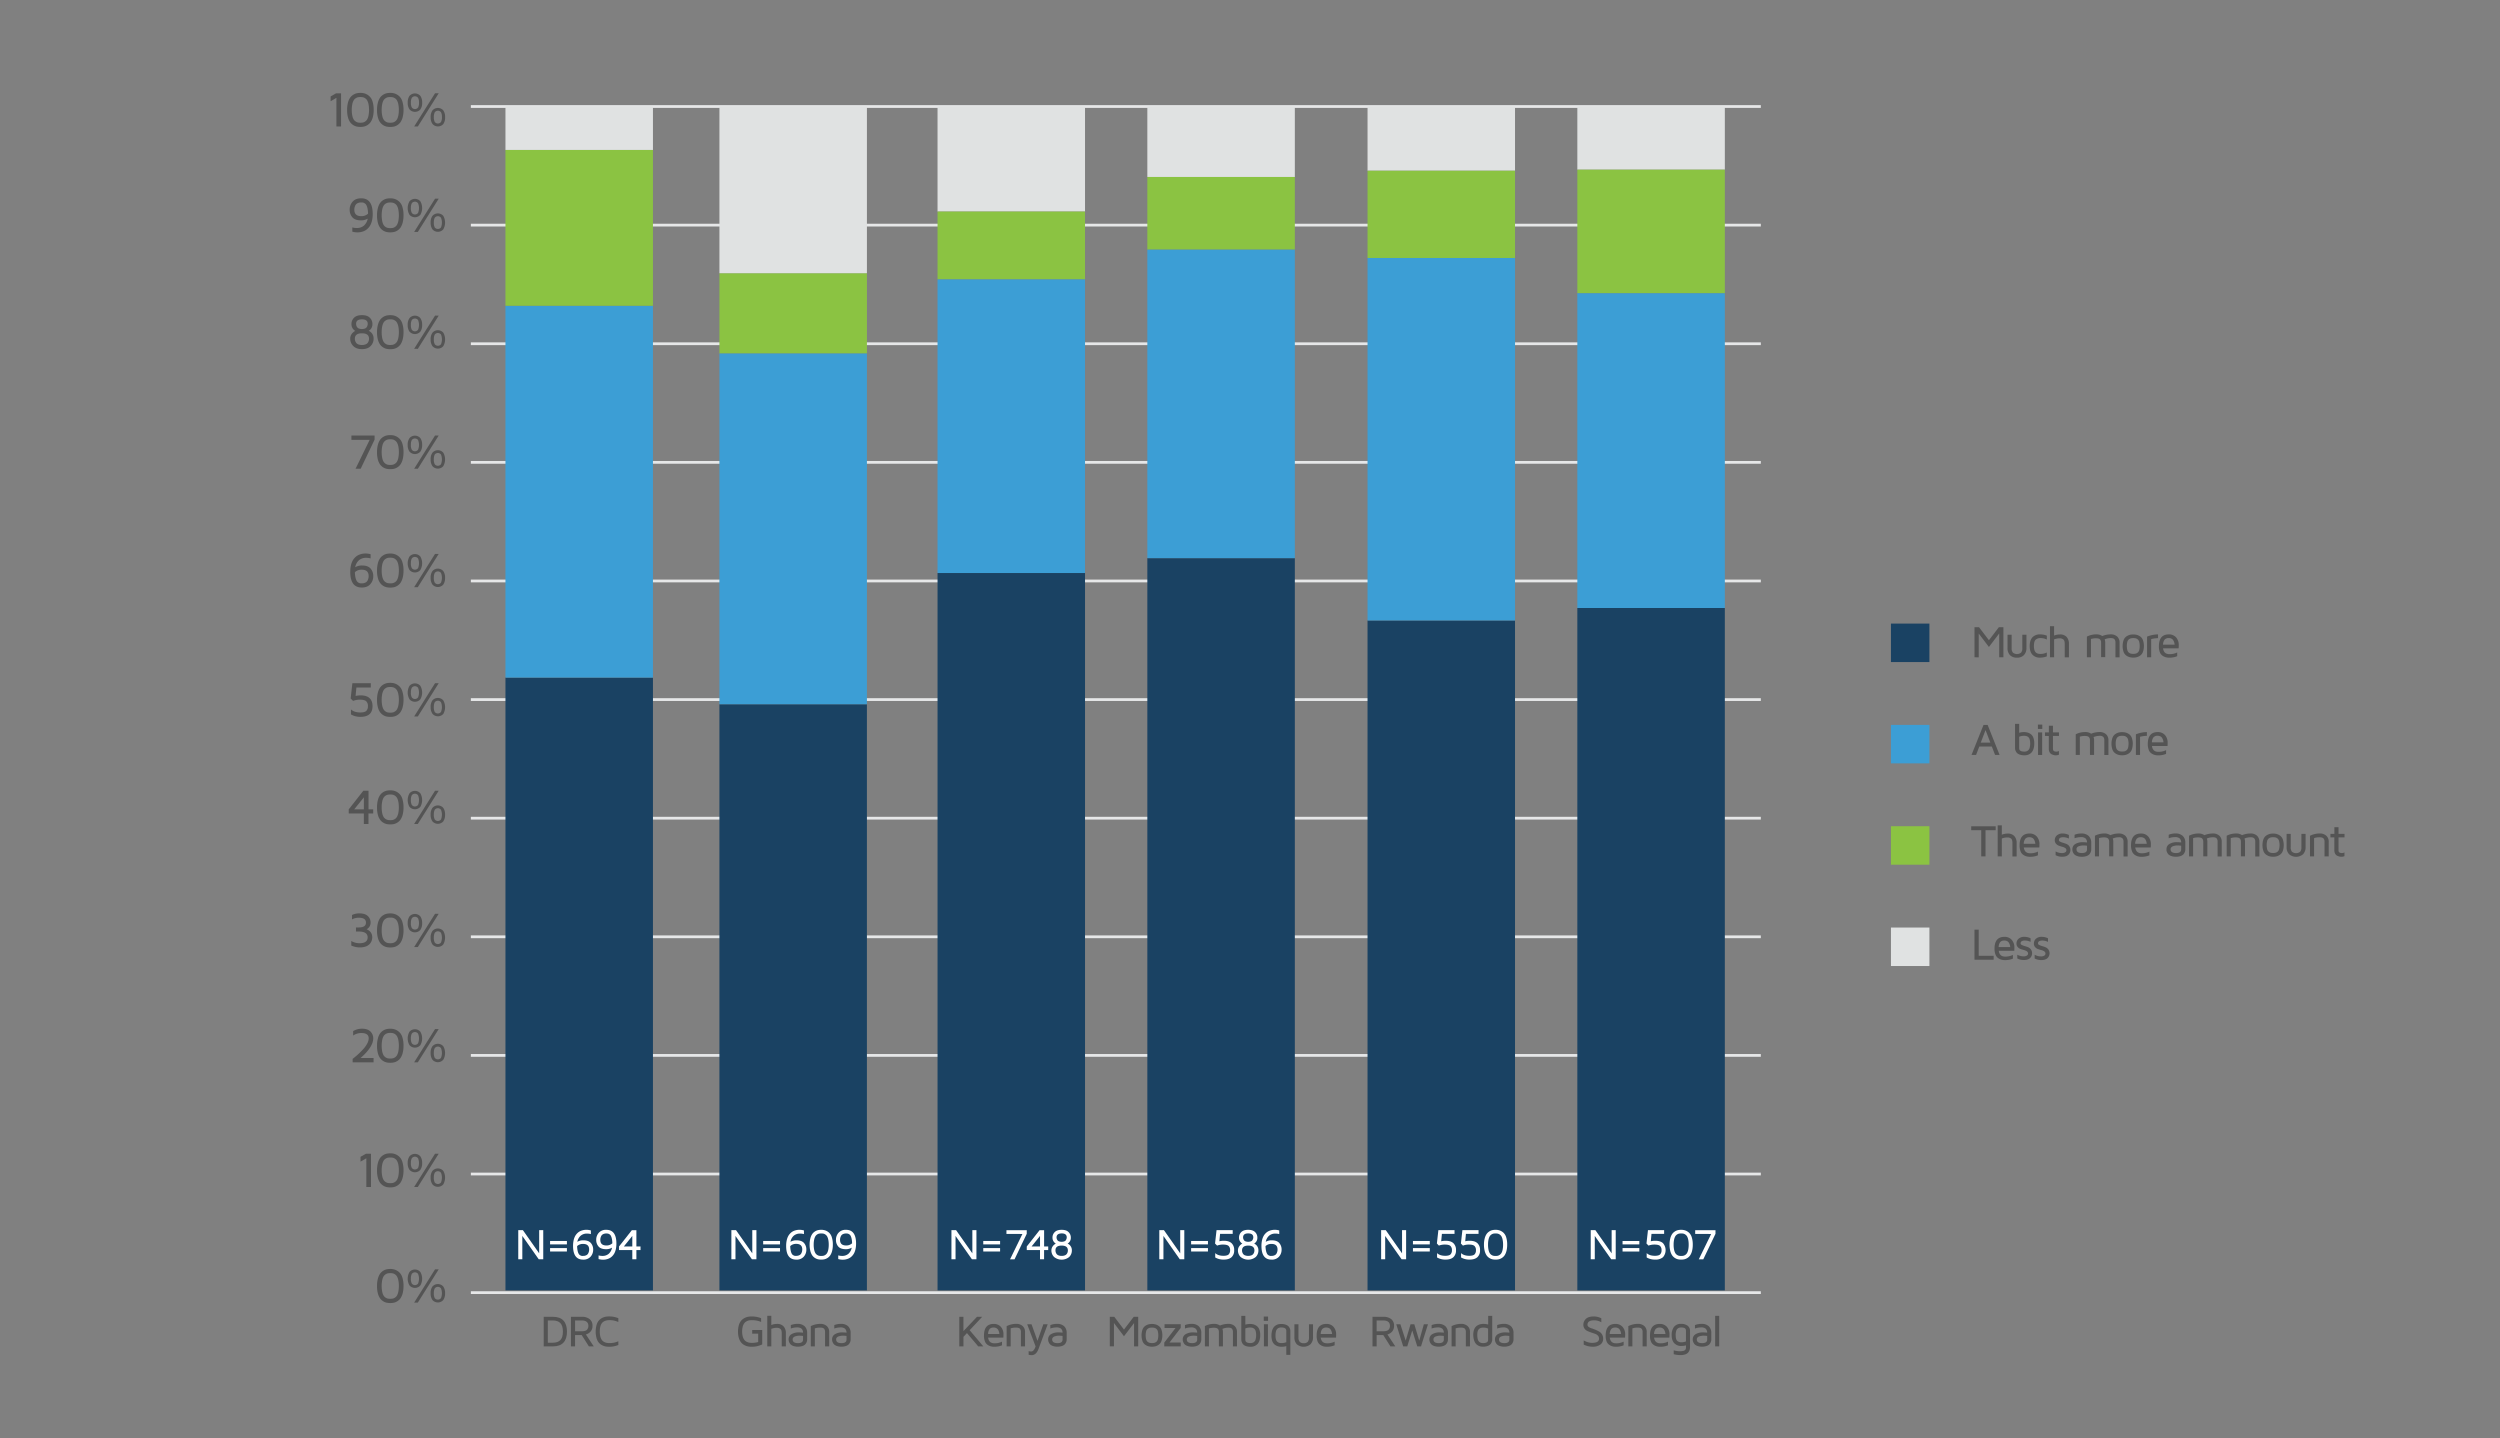 <svg xmlns="http://www.w3.org/2000/svg" viewBox="0 0 1996.24 1148.25"><rect x="0" y="0" width="1996.24" height="1148.25" fill="#808080" stroke="none"/><g id="OBJECTS"><line x1="375.97" y1="1032.16" x2="1406.01" y2="1032.16" fill="none" stroke="#e6e7e8" stroke-miterlimit="10" stroke-width="2.21"/><line x1="375.97" y1="937.45" x2="1406.01" y2="937.45" fill="none" stroke="#e6e7e8" stroke-miterlimit="10" stroke-width="2.21"/><line x1="375.97" y1="842.74" x2="1406.01" y2="842.74" fill="none" stroke="#e6e7e8" stroke-miterlimit="10" stroke-width="2.21"/><line x1="375.97" y1="748.03" x2="1406.01" y2="748.03" fill="none" stroke="#e6e7e8" stroke-miterlimit="10" stroke-width="2.21"/><line x1="375.97" y1="653.32" x2="1406.01" y2="653.32" fill="none" stroke="#e6e7e8" stroke-miterlimit="10" stroke-width="2.21"/><line x1="375.97" y1="558.61" x2="1406.01" y2="558.61" fill="none" stroke="#e6e7e8" stroke-miterlimit="10" stroke-width="2.21"/><line x1="375.97" y1="463.9" x2="1406.01" y2="463.9" fill="none" stroke="#e6e7e8" stroke-miterlimit="10" stroke-width="2.21"/><line x1="375.97" y1="369.19" x2="1406.01" y2="369.19" fill="none" stroke="#e6e7e8" stroke-miterlimit="10" stroke-width="2.21"/><line x1="375.97" y1="274.48" x2="1406.01" y2="274.48" fill="none" stroke="#e6e7e8" stroke-miterlimit="10" stroke-width="2.21"/><line x1="375.97" y1="179.76" x2="1406.01" y2="179.76" fill="none" stroke="#e6e7e8" stroke-miterlimit="10" stroke-width="2.21"/><line x1="375.97" y1="85.05" x2="1406.01" y2="85.05" fill="none" stroke="#e6e7e8" stroke-miterlimit="10" stroke-width="2.21"/><path d="M264,80.82V77l4.34-2.47h4V101h-3.71V78.1Z" fill="#545454"/><path d="M277.17,87.74a22.43,22.43,0,0,1,.66-5.72,12.36,12.36,0,0,1,1.68-3.93A8.59,8.59,0,0,1,282,75.72a8.9,8.9,0,0,1,2.83-1.24,14.14,14.14,0,0,1,3-.31,11.59,11.59,0,0,1,3.71.57,10.32,10.32,0,0,1,3.32,2,9.16,9.16,0,0,1,2.58,4.2,21.58,21.58,0,0,1,.94,6.83,22.23,22.23,0,0,1-.66,5.73A12.88,12.88,0,0,1,296,97.41a9.05,9.05,0,0,1-5.26,3.62,13.18,13.18,0,0,1-3,.31,13.52,13.52,0,0,1-3-.31,9,9,0,0,1-5.27-3.62,12.63,12.63,0,0,1-1.68-3.94A22.23,22.23,0,0,1,277.17,87.74Zm4.13-4.54a21.52,21.52,0,0,0-.41,4.54,21.78,21.78,0,0,0,.41,4.56,10.32,10.32,0,0,0,1.05,3A5.18,5.18,0,0,0,284,97a5.29,5.29,0,0,0,1.83.82,10.67,10.67,0,0,0,2,.17,10.45,10.45,0,0,0,1.94-.17,5.44,5.44,0,0,0,3.43-2.53,10.32,10.32,0,0,0,1.05-3,21.73,21.73,0,0,0,.42-4.56,21.46,21.46,0,0,0-.42-4.54,10.27,10.27,0,0,0-1.05-3,5,5,0,0,0-1.59-1.71,5.25,5.25,0,0,0-1.84-.82,9.63,9.63,0,0,0-1.94-.18,9.83,9.83,0,0,0-2,.18,5.29,5.29,0,0,0-1.83.82,5,5,0,0,0-1.61,1.71A10.27,10.27,0,0,0,281.3,83.2Z" fill="#545454"/><path d="M301.05,87.74a22,22,0,0,1,.67-5.72,12.37,12.37,0,0,1,1.67-3.93,8.5,8.5,0,0,1,2.45-2.37,8.76,8.76,0,0,1,2.82-1.24,14.21,14.21,0,0,1,3-.31,11.55,11.55,0,0,1,3.71.57,10.21,10.21,0,0,1,3.32,2,9.16,9.16,0,0,1,2.58,4.2,21.58,21.58,0,0,1,.94,6.83,22.23,22.23,0,0,1-.66,5.73,12.88,12.88,0,0,1-1.67,3.94,9.05,9.05,0,0,1-5.26,3.62,13.18,13.18,0,0,1-3,.31,13.58,13.58,0,0,1-3-.31,9,9,0,0,1-5.27-3.62,12.64,12.64,0,0,1-1.67-3.94A21.78,21.78,0,0,1,301.05,87.74Zm4.13-4.54a22.2,22.2,0,0,0-.41,4.54,22.48,22.48,0,0,0,.41,4.56,10.32,10.32,0,0,0,1.05,3,5.54,5.54,0,0,0,3.45,2.53,11.33,11.33,0,0,0,3.91,0A5.44,5.44,0,0,0,317,95.3a10.32,10.32,0,0,0,1.05-3,21.73,21.73,0,0,0,.42-4.56,21.46,21.46,0,0,0-.42-4.54,10.27,10.27,0,0,0-1.05-3,5,5,0,0,0-1.59-1.71,5.25,5.25,0,0,0-1.84-.82,10.71,10.71,0,0,0-3.91,0,5.33,5.33,0,0,0-1.84.82,5.09,5.09,0,0,0-1.61,1.71A10.27,10.27,0,0,0,305.18,83.2Z" fill="#545454"/><path d="M327,87.36A8.74,8.74,0,0,1,325.56,82,8.84,8.84,0,0,1,327,76.55a5.76,5.76,0,0,1,8.64,0A9,9,0,0,1,337.1,82a8.88,8.88,0,0,1-1.44,5.39,5.8,5.8,0,0,1-8.64,0ZM328.1,82a7.76,7.76,0,0,0,.74,3.83,3.09,3.09,0,0,0,5,0,7.76,7.76,0,0,0,.74-3.83,7.78,7.78,0,0,0-.74-3.86,3.12,3.12,0,0,0-5,0A7.78,7.78,0,0,0,328.1,82ZM330.71,101l16.68-26.55h2.93L333.64,101Zm13.16-7.48a8.74,8.74,0,0,1,1.46-5.37,5.74,5.74,0,0,1,8.64,0,8.87,8.87,0,0,1,1.44,5.37A8.94,8.94,0,0,1,354,99a5.74,5.74,0,0,1-8.64,0A8.81,8.81,0,0,1,343.87,93.55Zm2.56,0a7.91,7.91,0,0,0,.73,3.86,3.14,3.14,0,0,0,5,0,7.91,7.91,0,0,0,.73-3.86,8,8,0,0,0-.73-3.84,3.11,3.11,0,0,0-5,0A8,8,0,0,0,346.43,93.55Z" fill="#545454"/><path d="M279.21,167.46a9.46,9.46,0,0,1,2.35-6.43q2.34-2.68,6.86-2.68,9.18,0,9.18,12.5a23.16,23.16,0,0,1-.49,5,15.4,15.4,0,0,1-1.28,3.73,11.59,11.59,0,0,1-1.88,2.61,10,10,0,0,1-2.17,1.75,11,11,0,0,1-2.33,1,14.23,14.23,0,0,1-2.18.5,16.36,16.36,0,0,1-1.84.11,14.89,14.89,0,0,1-4.11-.58V181.6a12.67,12.67,0,0,0,3.43.46h.14a8.41,8.41,0,0,0,5.73-1.94,9.77,9.77,0,0,0,3-5.56,10.1,10.1,0,0,1-5.53,1.38c-3.12,0-5.37-.83-6.77-2.48A8.92,8.92,0,0,1,279.21,167.46Zm3.72,0q0,5.14,5.49,5.14a7.6,7.6,0,0,0,5.47-2,20.38,20.38,0,0,0-.48-4.35,9.5,9.5,0,0,0-1-2.68,3.44,3.44,0,0,0-1.4-1.33,4.28,4.28,0,0,0-1.37-.52,10.75,10.75,0,0,0-1.25-.06,6.21,6.21,0,0,0-2.94.63,3.77,3.77,0,0,0-1.69,1.66,8.55,8.55,0,0,0-.68,1.83A7.72,7.72,0,0,0,282.93,167.46Z" fill="#545454"/><path d="M301.05,171.92a22,22,0,0,1,.67-5.72,12.27,12.27,0,0,1,1.67-3.93,8.67,8.67,0,0,1,2.45-2.38,8.94,8.94,0,0,1,2.82-1.23,13.58,13.58,0,0,1,3-.31,11.55,11.55,0,0,1,3.71.57,10,10,0,0,1,3.32,2,9.17,9.17,0,0,1,2.58,4.19,21.64,21.64,0,0,1,.94,6.84,22.34,22.34,0,0,1-.66,5.73,12.88,12.88,0,0,1-1.67,3.94,8.57,8.57,0,0,1-2.45,2.39,9,9,0,0,1-2.81,1.23,13.18,13.18,0,0,1-3,.31,13.58,13.58,0,0,1-3-.31,8.94,8.94,0,0,1-2.82-1.23,8.57,8.57,0,0,1-2.45-2.39,12.64,12.64,0,0,1-1.67-3.94A21.88,21.88,0,0,1,301.05,171.92Zm4.13-4.54a25.4,25.4,0,0,0,0,9.09,10.4,10.4,0,0,0,1.05,3,5.29,5.29,0,0,0,1.61,1.71,5.11,5.11,0,0,0,1.84.81,10.71,10.71,0,0,0,3.91,0,5,5,0,0,0,1.84-.81,5.23,5.23,0,0,0,1.59-1.71,10.4,10.4,0,0,0,1.05-3,24.8,24.8,0,0,0,0-9.09,10.46,10.46,0,0,0-1.05-3,5.38,5.38,0,0,0-3.43-2.52,10.71,10.71,0,0,0-3.91,0,5.47,5.47,0,0,0-3.45,2.52A10.46,10.46,0,0,0,305.18,167.38Z" fill="#545454"/><path d="M327,171.54a10.73,10.73,0,0,1,0-10.81,5.76,5.76,0,0,1,8.64,0,10.86,10.86,0,0,1,0,10.81,5.8,5.8,0,0,1-8.64,0Zm1.08-5.4a7.77,7.77,0,0,0,.74,3.84,3.09,3.09,0,0,0,5,0,10.36,10.36,0,0,0,0-7.69,3.12,3.12,0,0,0-5,0A7.74,7.74,0,0,0,328.1,166.14Zm2.61,19.07,16.68-26.55h2.93l-16.68,26.55Zm13.16-7.48a8.79,8.79,0,0,1,1.46-5.38,5.76,5.76,0,0,1,8.64,0,10.83,10.83,0,0,1,0,10.79,5.74,5.74,0,0,1-8.64,0A8.81,8.81,0,0,1,343.87,177.73Zm2.56,0a7.94,7.94,0,0,0,.73,3.86,3.14,3.14,0,0,0,5,0,10.52,10.52,0,0,0,0-7.7,3.11,3.11,0,0,0-5,0A7.93,7.93,0,0,0,346.43,177.73Z" fill="#545454"/><path d="M279.64,270.43a6.38,6.38,0,0,1,1.12-3.66,7.78,7.78,0,0,1,2.89-2.54,6.14,6.14,0,0,1-3-5.52,6.83,6.83,0,0,1,2.07-5q2.07-2.07,6.3-2.07c2.82,0,4.92.7,6.29,2.08a6.89,6.89,0,0,1,2.06,5,6,6,0,0,1-2.92,5.44,6.62,6.62,0,0,1,3.87,6.22,8.21,8.21,0,0,1-2.39,5.95q-2.38,2.46-6.9,2.46c-3,0-5.32-.82-6.93-2.48A8.2,8.2,0,0,1,279.64,270.43Zm3.71.05a6,6,0,0,0,.19,1.45,6.16,6.16,0,0,0,.71,1.6,3.66,3.66,0,0,0,1.75,1.41,7.28,7.28,0,0,0,3,.54,7.38,7.38,0,0,0,3-.54,3.77,3.77,0,0,0,1.77-1.41,5.39,5.39,0,0,0,.9-3c0-2.92-1.88-4.39-5.65-4.39S283.35,267.56,283.35,270.48Zm1-11.85a4.66,4.66,0,0,0,.15,1.18,5.57,5.57,0,0,0,.59,1.32,3,3,0,0,0,1.44,1.18,7.15,7.15,0,0,0,4.94,0,2.84,2.84,0,0,0,1.42-1.18,6.42,6.42,0,0,0,.58-1.32,4.26,4.26,0,0,0,.17-1.18c0-2.42-1.55-3.64-4.64-3.64S284.33,256.21,284.33,258.63Z" fill="#545454"/><path d="M301.05,265.22a22,22,0,0,1,.67-5.72,12.27,12.27,0,0,1,1.67-3.93,8.5,8.5,0,0,1,2.45-2.37,8.76,8.76,0,0,1,2.82-1.24,13.58,13.58,0,0,1,3-.31,11.55,11.55,0,0,1,3.71.57,10.21,10.21,0,0,1,3.32,2,9.16,9.16,0,0,1,2.58,4.2,21.58,21.58,0,0,1,.94,6.83,22.23,22.23,0,0,1-.66,5.73,12.88,12.88,0,0,1-1.67,3.94,8.57,8.57,0,0,1-2.45,2.39,8.77,8.77,0,0,1-2.81,1.23,13.18,13.18,0,0,1-3,.31,13.58,13.58,0,0,1-3-.31,8.72,8.72,0,0,1-2.82-1.23,8.57,8.57,0,0,1-2.45-2.39,12.64,12.64,0,0,1-1.67-3.94A21.78,21.78,0,0,1,301.05,265.22Zm4.13-4.54a22.2,22.2,0,0,0-.41,4.54,22.48,22.48,0,0,0,.41,4.56,10.32,10.32,0,0,0,1.05,3,5.54,5.54,0,0,0,3.45,2.53,11.33,11.33,0,0,0,3.91,0,5.44,5.44,0,0,0,3.43-2.53,10.32,10.32,0,0,0,1.05-3,21.73,21.73,0,0,0,.42-4.56,21.46,21.46,0,0,0-.42-4.54,10.27,10.27,0,0,0-1.05-3,5,5,0,0,0-1.59-1.71,5.25,5.25,0,0,0-1.84-.82,10.71,10.71,0,0,0-3.91,0,5.33,5.33,0,0,0-1.84.82,5.09,5.09,0,0,0-1.61,1.71A10.27,10.27,0,0,0,305.18,260.68Z" fill="#545454"/><path d="M327,264.84a8.74,8.74,0,0,1-1.46-5.39A8.84,8.84,0,0,1,327,254a5.76,5.76,0,0,1,8.64,0,9,9,0,0,1,1.44,5.42,8.88,8.88,0,0,1-1.44,5.39,5.8,5.8,0,0,1-8.64,0Zm1.08-5.39a7.76,7.76,0,0,0,.74,3.83,3.09,3.09,0,0,0,5,0,10.36,10.36,0,0,0,0-7.69,3.12,3.12,0,0,0-5,0A7.78,7.78,0,0,0,328.1,259.45Zm2.61,19.06L347.39,252h2.93l-16.68,26.55ZM343.87,271a8.74,8.74,0,0,1,1.46-5.37,5.74,5.74,0,0,1,8.64,0,10.81,10.81,0,0,1,0,10.78,5.74,5.74,0,0,1-8.64,0A8.81,8.81,0,0,1,343.87,271Zm2.56,0a7.91,7.91,0,0,0,.73,3.86,3.14,3.14,0,0,0,5,0,10.52,10.52,0,0,0,0-7.7,3.11,3.11,0,0,0-5,0A8,8,0,0,0,346.43,271Z" fill="#545454"/><path d="M280.61,351.21v-3.46H299.1v3.31L288,374.3h-4.1l11.27-23.09Z" fill="#545454"/><path d="M301.05,361a22,22,0,0,1,.67-5.72,12.27,12.27,0,0,1,1.67-3.93,8.5,8.5,0,0,1,2.45-2.37,8.76,8.76,0,0,1,2.82-1.24,13.58,13.58,0,0,1,3-.31,11.55,11.55,0,0,1,3.71.57,10.21,10.21,0,0,1,3.32,2,9.16,9.16,0,0,1,2.58,4.2,21.58,21.58,0,0,1,.94,6.83,22.23,22.23,0,0,1-.66,5.73,12.88,12.88,0,0,1-1.67,3.94,8.57,8.57,0,0,1-2.45,2.39,8.77,8.77,0,0,1-2.81,1.23,13.18,13.18,0,0,1-3,.31,13.58,13.58,0,0,1-3-.31,8.72,8.72,0,0,1-2.82-1.23,8.57,8.57,0,0,1-2.45-2.39,12.64,12.64,0,0,1-1.67-3.94A21.78,21.78,0,0,1,301.05,361Zm4.13-4.54a22.2,22.2,0,0,0-.41,4.54,22.48,22.48,0,0,0,.41,4.56,10.32,10.32,0,0,0,1.05,3,5.54,5.54,0,0,0,3.45,2.53,11.33,11.33,0,0,0,3.91,0,5.44,5.44,0,0,0,3.43-2.53,10.32,10.32,0,0,0,1.05-3,21.73,21.73,0,0,0,.42-4.56,21.46,21.46,0,0,0-.42-4.54,10.27,10.27,0,0,0-1.05-3,5,5,0,0,0-1.59-1.71,5.25,5.25,0,0,0-1.84-.82,10.71,10.71,0,0,0-3.91,0,5.33,5.33,0,0,0-1.84.82,5.09,5.09,0,0,0-1.61,1.71A10.27,10.27,0,0,0,305.18,356.47Z" fill="#545454"/><path d="M327,360.63a8.74,8.74,0,0,1-1.46-5.39,8.84,8.84,0,0,1,1.46-5.42,5.76,5.76,0,0,1,8.64,0,9,9,0,0,1,1.44,5.42,8.88,8.88,0,0,1-1.44,5.39,5.8,5.8,0,0,1-8.64,0Zm1.08-5.39a7.76,7.76,0,0,0,.74,3.83,3.09,3.09,0,0,0,5,0,10.36,10.36,0,0,0,0-7.69,3.12,3.12,0,0,0-5,0A7.78,7.78,0,0,0,328.1,355.24Zm2.61,19.06,16.68-26.55h2.93L333.64,374.3Zm13.16-7.48a8.74,8.74,0,0,1,1.46-5.37,5.74,5.74,0,0,1,8.64,0,10.81,10.81,0,0,1,0,10.78,5.74,5.74,0,0,1-8.64,0A8.81,8.81,0,0,1,343.87,366.82Zm2.56,0a7.91,7.91,0,0,0,.73,3.86,3.14,3.14,0,0,0,5,0,10.52,10.52,0,0,0,0-7.7,3.11,3.11,0,0,0-5,0A8,8,0,0,0,346.43,366.82Z" fill="#545454"/><path d="M279.68,456.66a23.23,23.23,0,0,1,.5-5,15.06,15.06,0,0,1,1.27-3.72,11.08,11.08,0,0,1,1.88-2.61,9.94,9.94,0,0,1,2.16-1.75,11,11,0,0,1,2.33-1,13,13,0,0,1,2.17-.5,14.33,14.33,0,0,1,1.84-.12,14.85,14.85,0,0,1,4.11.59v3.34a12,12,0,0,0-3.4-.47h-.16a8.51,8.51,0,0,0-5.75,1.94,9.68,9.68,0,0,0-3,5.57,10.09,10.09,0,0,1,5.54-1.38q4.66,0,6.78,2.47a9,9,0,0,1,2.1,6,9.44,9.44,0,0,1-2.35,6.44c-1.56,1.78-3.84,2.68-6.83,2.68Q279.69,469.16,279.68,456.66Zm3.71.21a20.48,20.48,0,0,0,.48,4.36,9.62,9.62,0,0,0,1,2.68,3.6,3.6,0,0,0,1.41,1.33,4.28,4.28,0,0,0,1.37.52c.33,0,.75.05,1.25.05a6.19,6.19,0,0,0,2.91-.63,3.7,3.7,0,0,0,1.69-1.65,8.43,8.43,0,0,0,.68-1.84,7,7,0,0,0,.19-1.65q0-5.13-5.47-5.13A7.62,7.62,0,0,0,283.39,456.87Z" fill="#545454"/><path d="M301.05,455.55a21.88,21.88,0,0,1,.67-5.71,12.43,12.43,0,0,1,1.67-3.94,8.63,8.63,0,0,1,2.45-2.37,8.76,8.76,0,0,1,2.82-1.24,14.21,14.21,0,0,1,3-.31,11.28,11.28,0,0,1,3.71.58,10,10,0,0,1,3.32,2,9.26,9.26,0,0,1,2.58,4.2,21.58,21.58,0,0,1,.94,6.83,22.37,22.37,0,0,1-.66,5.74,12.92,12.92,0,0,1-1.67,3.93,8.44,8.44,0,0,1-2.45,2.39,8.81,8.81,0,0,1-2.81,1.24,13.79,13.79,0,0,1-3,.31,14.21,14.21,0,0,1-3-.31,8.76,8.76,0,0,1-2.82-1.24,8.44,8.44,0,0,1-2.45-2.39,12.68,12.68,0,0,1-1.67-3.93A21.91,21.91,0,0,1,301.05,455.55Zm4.13-4.54a22.2,22.2,0,0,0-.41,4.54,22.48,22.48,0,0,0,.41,4.56,10.32,10.32,0,0,0,1.05,3,5.09,5.09,0,0,0,1.61,1.71,5.33,5.33,0,0,0,1.84.82,11.33,11.33,0,0,0,3.91,0,5.25,5.25,0,0,0,1.84-.82,5,5,0,0,0,1.59-1.71,10.32,10.32,0,0,0,1.05-3,21.73,21.73,0,0,0,.42-4.56,21.46,21.46,0,0,0-.42-4.54,10.38,10.38,0,0,0-1.05-3,5.44,5.44,0,0,0-3.43-2.53,11.33,11.33,0,0,0-3.91,0,5.54,5.54,0,0,0-3.45,2.53A10.38,10.38,0,0,0,305.18,451Z" fill="#545454"/><path d="M327,455.17a10.72,10.72,0,0,1,0-10.8,5.74,5.74,0,0,1,8.64,0,10.84,10.84,0,0,1,0,10.8,5.78,5.78,0,0,1-8.64,0Zm1.08-5.39a7.83,7.83,0,0,0,.74,3.84,3.11,3.11,0,0,0,5,0,10.39,10.39,0,0,0,0-7.7,3.14,3.14,0,0,0-5,0A7.78,7.78,0,0,0,328.1,449.78Zm2.61,19.07,16.68-26.56h2.93l-16.68,26.56Zm13.16-7.49a8.74,8.74,0,0,1,1.46-5.37,5.76,5.76,0,0,1,8.64,0,8.87,8.87,0,0,1,1.44,5.37,9,9,0,0,1-1.44,5.42,5.76,5.76,0,0,1-8.64,0A8.86,8.86,0,0,1,343.87,461.36Zm2.56,0a7.91,7.91,0,0,0,.73,3.86,3.12,3.12,0,0,0,5,0,10.52,10.52,0,0,0,0-7.7,3.11,3.11,0,0,0-5,0A8,8,0,0,0,346.43,461.36Z" fill="#545454"/><path d="M280,557.74l1.37-12.19h14.71V549h-11.5l-.64,6.72a16,16,0,0,1,3.88-.46H288c3.1,0,5.44.72,7.05,2.17s2.41,3.59,2.41,6.42-.81,5-2.42,6.4-4,2.15-7,2.15a14.65,14.65,0,0,1-7.8-1.94v-4q2.58,2.44,7.48,2.44c2.33,0,3.93-.42,4.78-1.28a5.13,5.13,0,0,0,1.28-3.81,5.08,5.08,0,0,0-1.34-3.85c-.89-.85-2.6-1.28-5.11-1.28a14.72,14.72,0,0,0-5.39,1Z" fill="#545454"/><path d="M301.05,558.81a22,22,0,0,1,.67-5.72,12.27,12.27,0,0,1,1.67-3.93,8.5,8.5,0,0,1,2.45-2.37,8.76,8.76,0,0,1,2.82-1.24,13.58,13.58,0,0,1,3-.31,11.55,11.55,0,0,1,3.71.57,10.21,10.21,0,0,1,3.32,2,9.17,9.17,0,0,1,2.58,4.19,21.64,21.64,0,0,1,.94,6.84,22.29,22.29,0,0,1-.66,5.73,12.88,12.88,0,0,1-1.67,3.94,8.57,8.57,0,0,1-2.45,2.39,8.77,8.77,0,0,1-2.81,1.23,13.18,13.18,0,0,1-3,.31,13.58,13.58,0,0,1-3-.31,8.72,8.72,0,0,1-2.82-1.23,8.57,8.57,0,0,1-2.45-2.39,12.64,12.64,0,0,1-1.67-3.94A21.83,21.83,0,0,1,301.05,558.81Zm4.13-4.54a22.13,22.13,0,0,0-.41,4.54,22.48,22.48,0,0,0,.41,4.56,10.32,10.32,0,0,0,1.05,3,5.54,5.54,0,0,0,3.45,2.53,11.33,11.33,0,0,0,3.91,0,5.44,5.44,0,0,0,3.43-2.53,10.32,10.32,0,0,0,1.05-3,21.73,21.73,0,0,0,.42-4.56,21.39,21.39,0,0,0-.42-4.54,10.27,10.27,0,0,0-1.05-3,5.35,5.35,0,0,0-3.43-2.53,10.71,10.71,0,0,0-3.91,0,5.29,5.29,0,0,0-1.84.81,5.22,5.22,0,0,0-1.61,1.72A10.27,10.27,0,0,0,305.18,554.27Z" fill="#545454"/><path d="M327,558.43a10.73,10.73,0,0,1,0-10.81,5.76,5.76,0,0,1,8.64,0,10.86,10.86,0,0,1,0,10.81,5.8,5.8,0,0,1-8.64,0Zm1.08-5.4a7.77,7.77,0,0,0,.74,3.84,3.09,3.09,0,0,0,5,0,10.36,10.36,0,0,0,0-7.69,3.12,3.12,0,0,0-5,0A7.76,7.76,0,0,0,328.1,553Zm2.61,19.07,16.68-26.55h2.93L333.64,572.1Zm13.16-7.48a8.79,8.79,0,0,1,1.46-5.38,5.76,5.76,0,0,1,8.64,0A10.83,10.83,0,0,1,354,570a5.74,5.74,0,0,1-8.64,0A8.81,8.81,0,0,1,343.87,564.62Zm2.56,0a7.94,7.94,0,0,0,.73,3.86,3.14,3.14,0,0,0,5,0,10.52,10.52,0,0,0,0-7.7,3.11,3.11,0,0,0-5,0A8,8,0,0,0,346.43,564.62Z" fill="#545454"/><path d="M278.46,649.54v-3.27l11.66-14.88h4.14v14.88H298v3.27h-3.77v8.4h-3.71v-8.4Zm4.37-3.27h7.72v-9.6Z" fill="#545454"/><path d="M301.05,644.64a21.88,21.88,0,0,1,.67-5.71,12.43,12.43,0,0,1,1.67-3.94,8.77,8.77,0,0,1,2.45-2.37,8.51,8.51,0,0,1,2.82-1.23,13.57,13.57,0,0,1,3-.32,11.55,11.55,0,0,1,3.71.58,10,10,0,0,1,3.32,2,9.26,9.26,0,0,1,2.58,4.2,21.58,21.58,0,0,1,.94,6.83,22.37,22.37,0,0,1-.66,5.74,12.92,12.92,0,0,1-1.67,3.93,8.44,8.44,0,0,1-2.45,2.39,8.81,8.81,0,0,1-2.81,1.24,13.79,13.79,0,0,1-3,.31,14.21,14.21,0,0,1-3-.31,8.76,8.76,0,0,1-2.82-1.24,8.44,8.44,0,0,1-2.45-2.39,12.68,12.68,0,0,1-1.67-3.93A21.91,21.91,0,0,1,301.05,644.64Zm4.13-4.54a22.2,22.2,0,0,0-.41,4.54,22.48,22.48,0,0,0,.41,4.56,10.32,10.32,0,0,0,1.05,3,5.09,5.09,0,0,0,1.61,1.71,5.33,5.33,0,0,0,1.84.82,10.71,10.71,0,0,0,3.91,0,5.25,5.25,0,0,0,1.84-.82A5,5,0,0,0,317,652.2a10.32,10.32,0,0,0,1.05-3,21.73,21.73,0,0,0,.42-4.56,21.46,21.46,0,0,0-.42-4.54,10.38,10.38,0,0,0-1.05-3,5.44,5.44,0,0,0-3.43-2.53,11.33,11.33,0,0,0-3.91,0,5.54,5.54,0,0,0-3.45,2.53A10.38,10.38,0,0,0,305.18,640.1Z" fill="#545454"/><path d="M327,644.26a10.72,10.72,0,0,1,0-10.8,5.74,5.74,0,0,1,8.64,0,10.84,10.84,0,0,1,0,10.8,5.78,5.78,0,0,1-8.64,0Zm1.08-5.39a7.83,7.83,0,0,0,.74,3.84,3.11,3.11,0,0,0,5,0,10.39,10.39,0,0,0,0-7.7,3.14,3.14,0,0,0-5,0A7.78,7.78,0,0,0,328.1,638.87Zm2.61,19.07,16.68-26.55h2.93l-16.68,26.55Zm13.16-7.49a8.74,8.74,0,0,1,1.46-5.37,5.76,5.76,0,0,1,8.64,0,8.87,8.87,0,0,1,1.44,5.37,9,9,0,0,1-1.44,5.42,5.76,5.76,0,0,1-8.64,0A8.84,8.84,0,0,1,343.87,650.45Zm2.56,0a7.91,7.91,0,0,0,.73,3.86,3.12,3.12,0,0,0,5,0,10.49,10.49,0,0,0,0-7.69,3.09,3.09,0,0,0-5,0A7.88,7.88,0,0,0,346.43,650.45Z" fill="#545454"/><path d="M280.5,755v-3.62a12.84,12.84,0,0,0,6.49,1.79q6.57,0,6.57-4.67t-7-4.68h-2.31v-3.26h2.23q5.75,0,5.74-3.87c0-2.59-1.9-3.89-5.68-3.89h-.06a11.09,11.09,0,0,0-5.4,1.34v-3.53a13.31,13.31,0,0,1,5.75-1.27h.1q4.62,0,6.81,2.15a7,7,0,0,1,2.19,5.2,5.86,5.86,0,0,1-3.16,5.31c3,1.32,4.46,3.48,4.46,6.47a7.89,7.89,0,0,1-.54,2.92,7.66,7.66,0,0,1-1.68,2.56,7.79,7.79,0,0,1-3.13,1.88,14.12,14.12,0,0,1-4.62.69A16.32,16.32,0,0,1,280.5,755Z" fill="#545454"/><path d="M301.05,742.92a21.83,21.83,0,0,1,.67-5.71,12.33,12.33,0,0,1,1.67-3.94,8.5,8.5,0,0,1,2.45-2.37,8.76,8.76,0,0,1,2.82-1.24,14.21,14.21,0,0,1,3-.31,11.55,11.55,0,0,1,3.71.57,10.21,10.21,0,0,1,3.32,2,9.21,9.21,0,0,1,2.58,4.2,21.58,21.58,0,0,1,.94,6.83,22.23,22.23,0,0,1-.66,5.73,12.88,12.88,0,0,1-1.67,3.94,8.44,8.44,0,0,1-2.45,2.39,8.55,8.55,0,0,1-2.81,1.23,13.17,13.17,0,0,1-3,.32,13.57,13.57,0,0,1-3-.32,9,9,0,0,1-5.27-3.62,12.64,12.64,0,0,1-1.67-3.94A21.78,21.78,0,0,1,301.05,742.92Zm4.13-4.54a22.2,22.2,0,0,0-.41,4.54,22.48,22.48,0,0,0,.41,4.56,10.32,10.32,0,0,0,1.05,3,5.54,5.54,0,0,0,3.45,2.53,11.33,11.33,0,0,0,3.91,0,5.44,5.44,0,0,0,3.43-2.53,10.32,10.32,0,0,0,1.05-3,21.73,21.73,0,0,0,.42-4.56,21.46,21.46,0,0,0-.42-4.54,10.27,10.27,0,0,0-1.05-3,5,5,0,0,0-1.59-1.71,5.25,5.25,0,0,0-1.84-.82,11.33,11.33,0,0,0-3.91,0,5.33,5.33,0,0,0-1.84.82,5.09,5.09,0,0,0-1.61,1.71A10.27,10.27,0,0,0,305.18,738.38Z" fill="#545454"/><path d="M327,742.54a8.74,8.74,0,0,1-1.46-5.39,8.86,8.86,0,0,1,1.46-5.42,5.76,5.76,0,0,1,8.64,0,9,9,0,0,1,1.44,5.42,8.88,8.88,0,0,1-1.44,5.39,5.8,5.8,0,0,1-8.64,0Zm1.08-5.39a7.83,7.83,0,0,0,.74,3.84,3.11,3.11,0,0,0,5,0,10.39,10.39,0,0,0,0-7.7,3.12,3.12,0,0,0-5,0A7.78,7.78,0,0,0,328.1,737.15Zm2.61,19.06,16.68-26.55h2.93l-16.68,26.55Zm13.16-7.48a8.74,8.74,0,0,1,1.46-5.37,5.74,5.74,0,0,1,8.64,0,10.81,10.81,0,0,1,0,10.78,5.74,5.74,0,0,1-8.64,0A8.81,8.81,0,0,1,343.87,748.73Zm2.56,0a7.91,7.91,0,0,0,.73,3.86,3.14,3.14,0,0,0,5,0,10.52,10.52,0,0,0,0-7.7,3.11,3.11,0,0,0-5,0A8,8,0,0,0,346.43,748.73Z" fill="#545454"/><path d="M281.57,848.27V845.5c1.43-1.09,2.82-2.25,4.16-3.46s2.69-2.57,4.09-4.08a22.44,22.44,0,0,0,3.34-4.59,9,9,0,0,0,1.25-4.2q0-4.3-5.89-4.3a11.43,11.43,0,0,0-6.53,2v-3.54a13.79,13.79,0,0,1,7-1.92q4.62,0,6.83,2.27a7.54,7.54,0,0,1,2.21,5.45q0,6.79-10.09,15.68h10.36v3.46Z" fill="#545454"/><path d="M301.05,835a22,22,0,0,1,.67-5.72,12.27,12.27,0,0,1,1.67-3.93,8.67,8.67,0,0,1,2.45-2.38,8.94,8.94,0,0,1,2.82-1.23,13.58,13.58,0,0,1,3-.31,11.55,11.55,0,0,1,3.71.57,10,10,0,0,1,3.32,2,9.17,9.17,0,0,1,2.58,4.19,21.64,21.64,0,0,1,.94,6.84,22.34,22.34,0,0,1-.66,5.73,12.88,12.88,0,0,1-1.67,3.94,8.7,8.7,0,0,1-2.45,2.39,9,9,0,0,1-2.81,1.23,13.18,13.18,0,0,1-3,.31,13.58,13.58,0,0,1-3-.31,8.94,8.94,0,0,1-2.82-1.23,8.7,8.7,0,0,1-2.45-2.39,12.64,12.64,0,0,1-1.67-3.94A21.88,21.88,0,0,1,301.05,835Zm4.13-4.54a25.4,25.4,0,0,0,0,9.09,10.4,10.4,0,0,0,1.05,3,5.29,5.29,0,0,0,1.61,1.71,5.11,5.11,0,0,0,1.84.81,10.71,10.71,0,0,0,3.91,0,5,5,0,0,0,1.84-.81,5.23,5.23,0,0,0,1.59-1.71,10.4,10.4,0,0,0,1.05-3,24.8,24.8,0,0,0,0-9.09,10.46,10.46,0,0,0-1.05-3,5.38,5.38,0,0,0-3.43-2.52,10.71,10.71,0,0,0-3.91,0,5.47,5.47,0,0,0-3.45,2.52A10.46,10.46,0,0,0,305.18,830.44Z" fill="#545454"/><path d="M327,834.6a10.73,10.73,0,0,1,0-10.81,5.76,5.76,0,0,1,8.64,0,10.86,10.86,0,0,1,0,10.81,5.8,5.8,0,0,1-8.64,0Zm1.08-5.4a7.77,7.77,0,0,0,.74,3.84,3.09,3.09,0,0,0,5,0,10.39,10.39,0,0,0,0-7.7,3.14,3.14,0,0,0-5,0A7.81,7.81,0,0,0,328.1,829.2Zm2.61,19.07,16.68-26.55h2.93l-16.68,26.55Zm13.16-7.48a8.79,8.79,0,0,1,1.46-5.38,5.76,5.76,0,0,1,8.64,0,10.83,10.83,0,0,1,0,10.79,5.74,5.74,0,0,1-8.64,0A8.83,8.83,0,0,1,343.87,840.79Zm2.56,0a7.94,7.94,0,0,0,.73,3.86,3.14,3.14,0,0,0,5,0,10.52,10.52,0,0,0,0-7.7,3.11,3.11,0,0,0-5,0A7.93,7.93,0,0,0,346.43,840.79Z" fill="#545454"/><path d="M287.88,927.58v-3.87l4.34-2.47h4v26.55h-3.71V924.86Z" fill="#545454"/><path d="M301.05,934.5a21.83,21.83,0,0,1,.67-5.71,12.33,12.33,0,0,1,1.67-3.94,8.5,8.5,0,0,1,2.45-2.37,8.76,8.76,0,0,1,2.82-1.24,14.21,14.21,0,0,1,3-.31,11.55,11.55,0,0,1,3.71.57,10.21,10.21,0,0,1,3.32,2,9.21,9.21,0,0,1,2.58,4.2,21.58,21.58,0,0,1,.94,6.83,22.23,22.23,0,0,1-.66,5.73,12.88,12.88,0,0,1-1.67,3.94,8.44,8.44,0,0,1-2.45,2.39,8.55,8.55,0,0,1-2.81,1.23,13.17,13.17,0,0,1-3,.32,13.57,13.57,0,0,1-3-.32,9,9,0,0,1-5.27-3.62,12.64,12.64,0,0,1-1.67-3.94A21.78,21.78,0,0,1,301.05,934.5Zm4.13-4.54a22.2,22.2,0,0,0-.41,4.54,22.48,22.48,0,0,0,.41,4.56,10.32,10.32,0,0,0,1.05,3,5.54,5.54,0,0,0,3.45,2.53,11.33,11.33,0,0,0,3.91,0,5.44,5.44,0,0,0,3.43-2.53,10.32,10.32,0,0,0,1.05-3,21.73,21.73,0,0,0,.42-4.56,21.46,21.46,0,0,0-.42-4.54,10.27,10.27,0,0,0-1.05-3,5,5,0,0,0-1.59-1.71,5.25,5.25,0,0,0-1.84-.82,11.33,11.33,0,0,0-3.91,0,5.33,5.33,0,0,0-1.84.82,5.09,5.09,0,0,0-1.61,1.71A10.27,10.27,0,0,0,305.18,930Z" fill="#545454"/><path d="M327,934.12a8.74,8.74,0,0,1-1.46-5.39,8.86,8.86,0,0,1,1.46-5.42,5.76,5.76,0,0,1,8.64,0,9,9,0,0,1,1.44,5.42,8.88,8.88,0,0,1-1.44,5.39,5.8,5.8,0,0,1-8.64,0Zm1.08-5.39a7.83,7.83,0,0,0,.74,3.84,3.11,3.11,0,0,0,5,0,10.39,10.39,0,0,0,0-7.7,3.12,3.12,0,0,0-5,0A7.78,7.78,0,0,0,328.1,928.73Zm2.61,19.06,16.68-26.55h2.93l-16.68,26.55Zm13.16-7.48a8.74,8.74,0,0,1,1.46-5.37,5.74,5.74,0,0,1,8.64,0,10.81,10.81,0,0,1,0,10.78,5.74,5.74,0,0,1-8.64,0A8.81,8.81,0,0,1,343.87,940.31Zm2.56,0a7.91,7.91,0,0,0,.73,3.86,3.14,3.14,0,0,0,5,0,10.52,10.52,0,0,0,0-7.7,3.11,3.11,0,0,0-5,0A8,8,0,0,0,346.43,940.31Z" fill="#545454"/><path d="M301.05,1026.83a21.88,21.88,0,0,1,.67-5.71,12.43,12.43,0,0,1,1.67-3.94,8.63,8.63,0,0,1,2.45-2.37,8.51,8.51,0,0,1,2.82-1.23,13.57,13.57,0,0,1,3-.32,11.55,11.55,0,0,1,3.71.58,10,10,0,0,1,3.32,2,9.26,9.26,0,0,1,2.58,4.2,21.58,21.58,0,0,1,.94,6.83,22.37,22.37,0,0,1-.66,5.74,12.92,12.92,0,0,1-1.67,3.93,8.44,8.44,0,0,1-2.45,2.39,8.81,8.81,0,0,1-2.81,1.24,13.79,13.79,0,0,1-3,.31,14.21,14.21,0,0,1-3-.31,8.76,8.76,0,0,1-2.82-1.24,8.44,8.44,0,0,1-2.45-2.39,12.68,12.68,0,0,1-1.67-3.93A21.91,21.91,0,0,1,301.05,1026.83Zm4.13-4.54a22.2,22.2,0,0,0-.41,4.54,22.48,22.48,0,0,0,.41,4.56,10.32,10.32,0,0,0,1.05,3,5.09,5.09,0,0,0,1.61,1.71,5.33,5.33,0,0,0,1.84.82,11.33,11.33,0,0,0,3.91,0,5.25,5.25,0,0,0,1.84-.82,5,5,0,0,0,1.59-1.71,10.32,10.32,0,0,0,1.05-3,21.73,21.73,0,0,0,.42-4.56,21.46,21.46,0,0,0-.42-4.54,10.38,10.38,0,0,0-1.05-3,5.44,5.44,0,0,0-3.43-2.53,11.33,11.33,0,0,0-3.91,0,5.54,5.54,0,0,0-3.45,2.53A10.38,10.38,0,0,0,305.18,1022.29Z" fill="#545454"/><path d="M327,1026.45a10.72,10.72,0,0,1,0-10.8,5.74,5.74,0,0,1,8.64,0,10.84,10.84,0,0,1,0,10.8,5.78,5.78,0,0,1-8.64,0Zm1.08-5.39a7.83,7.83,0,0,0,.74,3.84,3.11,3.11,0,0,0,5,0,10.39,10.39,0,0,0,0-7.7,3.14,3.14,0,0,0-5,0A7.78,7.78,0,0,0,328.1,1021.06Zm2.61,19.07,16.68-26.55h2.93l-16.68,26.55Zm13.16-7.49a8.74,8.74,0,0,1,1.46-5.37,5.76,5.76,0,0,1,8.64,0,8.87,8.87,0,0,1,1.44,5.37,9,9,0,0,1-1.44,5.42,5.76,5.76,0,0,1-8.64,0A8.86,8.86,0,0,1,343.87,1032.64Zm2.56,0a7.91,7.91,0,0,0,.73,3.86,3.12,3.12,0,0,0,5,0,10.52,10.52,0,0,0,0-7.7,3.11,3.11,0,0,0-5,0A8,8,0,0,0,346.43,1032.64Z" fill="#545454"/><path d="M434.14,1075.07v-23.6h7.52q5.44,0,8.25,3t2.82,8.81q0,5.81-2.81,8.79c-1.87,2-4.62,3-8.26,3Zm3.3-2.9h3.71c2.88,0,5-.72,6.33-2.14s2-3.68,2-6.74-.67-5.35-2-6.78-3.45-2.14-6.33-2.14h-3.71Z" fill="#545454"/><path d="M455.9,1075.07v-23.6h8.71a9.62,9.62,0,0,1,6.23,1.85,6.46,6.46,0,0,1,2.27,5.29,6.73,6.73,0,0,1-1.51,4.6,7.78,7.78,0,0,1-3.78,2.35l6.27,9.51h-3.88l-5.71-9h-5.3v9Zm3.3-12.06h5.27c2,0,3.45-.4,4.21-1.2a4.33,4.33,0,0,0,1.13-3.1q0-4.34-5.48-4.34H459.2Z" fill="#545454"/><path d="M476.3,1068.35a20,20,0,0,1,0-10.19,10.19,10.19,0,0,1,1.68-3.5,8.29,8.29,0,0,1,2.53-2.13,10.74,10.74,0,0,1,2.94-1.1,16.59,16.59,0,0,1,3.06-.27,19.36,19.36,0,0,1,7.22,1.4v3.06a16.64,16.64,0,0,0-6.84-1.49q-4.18,0-6.06,2.15t-1.89,7q0,4.77,1.89,7t6.06,2.18a16.64,16.64,0,0,0,6.84-1.49v3a19.18,19.18,0,0,1-7.22,1.42,15.75,15.75,0,0,1-3.06-.28,10.13,10.13,0,0,1-2.94-1.1,8.12,8.12,0,0,1-2.53-2.12A10.29,10.29,0,0,1,476.3,1068.35Z" fill="#545454"/><path d="M589.3,1063.25a17.81,17.81,0,0,1,.67-5.08,10.12,10.12,0,0,1,1.74-3.5,8.79,8.79,0,0,1,2.55-2.1,9.82,9.82,0,0,1,2.92-1.1,16.77,16.77,0,0,1,3.1-.28,20.49,20.49,0,0,1,7.46,1.37v3a18.75,18.75,0,0,0-7.15-1.41,15.56,15.56,0,0,0-2.28.15,6.9,6.9,0,0,0-2.11.73,5.51,5.51,0,0,0-1.86,1.52,7.89,7.89,0,0,0-1.24,2.65,14.5,14.5,0,0,0-.5,4,14.65,14.65,0,0,0,.5,4,7.92,7.92,0,0,0,1.24,2.67,5.54,5.54,0,0,0,1.88,1.53,7.07,7.07,0,0,0,2.15.72,15.92,15.92,0,0,0,2.29.16,17.57,17.57,0,0,0,4.74-.68v-6.65h-4.77V1062h8v11.51a18.91,18.91,0,0,1-8.24,1.87h-.09a16,16,0,0,1-3.1-.28,9.87,9.87,0,0,1-2.93-1.1,8.55,8.55,0,0,1-2.55-2.12,10.31,10.31,0,0,1-1.74-3.5A17.35,17.35,0,0,1,589.3,1063.25Z" fill="#545454"/><path d="M612.65,1075.07v-24.41h3.23V1058a13,13,0,0,1,4.68-.87,6.66,6.66,0,0,1,5.13,2,7.9,7.9,0,0,1,1.82,5.57v10.4h-3.3v-10.53c0-1.73-.36-2.88-1.1-3.46a4.47,4.47,0,0,0-2.86-.87,12.2,12.2,0,0,0-4.37.85v14Z" fill="#545454"/><path d="M629.7,1069.49a4.66,4.66,0,0,1,2.21-4.09,11,11,0,0,1,6.11-1.47,25.57,25.57,0,0,1,3.2.2,4.28,4.28,0,0,0-1.21-3.19,5.5,5.5,0,0,0-3.65-1,15.16,15.16,0,0,0-4.89.88v-2.76a14.79,14.79,0,0,1,5.34-.95,7.92,7.92,0,0,1,5.7,1.91,7.2,7.2,0,0,1,2,5.48v5.1a5.35,5.35,0,0,1-.11,1.13,5.88,5.88,0,0,1-.54,1.44,4.82,4.82,0,0,1-1.15,1.54,5.88,5.88,0,0,1-2.18,1.13,12,12,0,0,1-6.79,0,6.52,6.52,0,0,1-2.22-1.15,5,5,0,0,1-1.18-1.56,5.81,5.81,0,0,1-.55-1.49A6.57,6.57,0,0,1,629.7,1069.49Zm3.23,0q0,3,4.24,3h.05q4,0,4-2.87v-2.86a21.66,21.66,0,0,0-3.06-.22,8.66,8.66,0,0,0-1.49.13,14.75,14.75,0,0,0-1.67.4,3.34,3.34,0,0,0-1.48.91A2.18,2.18,0,0,0,632.93,1069.46Z" fill="#545454"/><path d="M647.42,1075.07v-16.16a17,17,0,0,1,7.53-1.81,7.45,7.45,0,0,1,5.25,1.75,6.22,6.22,0,0,1,1.91,4.84v11.38h-3.3v-11.64a3.6,3.6,0,0,0-.8-2.46c-.53-.6-1.6-.9-3.2-.9a13.71,13.71,0,0,0-4.16.64v14.36Z" fill="#545454"/><path d="M664.41,1069.49a4.65,4.65,0,0,1,2.22-4.09,10.92,10.92,0,0,1,6.1-1.47,25.73,25.73,0,0,1,3.21.2,4.32,4.32,0,0,0-1.22-3.19,5.47,5.47,0,0,0-3.64-1,15.07,15.07,0,0,0-4.89.88v-2.76a14.79,14.79,0,0,1,5.34-.95,7.92,7.92,0,0,1,5.7,1.91,7.2,7.2,0,0,1,2,5.48v5.1a6.1,6.1,0,0,1-.11,1.13,6.85,6.85,0,0,1-.54,1.44,5,5,0,0,1-1.15,1.54,6,6,0,0,1-2.19,1.13,12,12,0,0,1-6.79,0,6.37,6.37,0,0,1-2.21-1.15,5.06,5.06,0,0,1-1.19-1.56,6.11,6.11,0,0,1-.54-1.49A6.6,6.6,0,0,1,664.41,1069.49Zm3.24,0q0,3,4.24,3h.05q4,0,4-2.87v-2.86a21.7,21.7,0,0,0-3.07-.22,8.55,8.55,0,0,0-1.48.13,14.39,14.39,0,0,0-1.68.4,3.4,3.4,0,0,0-1.48.91A2.17,2.17,0,0,0,667.65,1069.46Z" fill="#545454"/><path d="M766,1075.07v-23.6h3.3v11.42l10.81-11.42h4.15l-10,10.68,10.9,12.92h-4.06l-9-10.61-2.78,3v7.64Z" fill="#545454"/><path d="M785.7,1066.45q0-9.32,7.79-9.31h0a7.31,7.31,0,0,1,5.66,2.31,8.83,8.83,0,0,1,2.11,6.2c0,.84,0,1.65-.1,2.42H789q.59,4.54,5,4.55a13.05,13.05,0,0,0,6.1-1.33v2.94a15.71,15.71,0,0,1-6.17,1.15h-.11a10,10,0,0,1-2.86-.39,8.45,8.45,0,0,1-2.56-1.29,5.92,5.92,0,0,1-2-2.76A12.43,12.43,0,0,1,785.7,1066.45Zm3.25-1.28H798a8.92,8.92,0,0,0-.3-1.68,7.68,7.68,0,0,0-.71-1.64,3.55,3.55,0,0,0-1.37-1.32,4.41,4.41,0,0,0-2.15-.49,4.21,4.21,0,0,0-3.27,1.15A6.7,6.7,0,0,0,789,1065.17Z" fill="#545454"/><path d="M803.8,1075.07v-16.16a17,17,0,0,1,7.53-1.81,7.43,7.43,0,0,1,5.25,1.75,6.22,6.22,0,0,1,1.91,4.84v11.38h-3.3v-11.64a3.6,3.6,0,0,0-.8-2.46c-.53-.6-1.6-.9-3.2-.9a13.75,13.75,0,0,0-4.16.64v14.36Z" fill="#545454"/><path d="M820.21,1057.41h3.47l4.75,13.23,4.67-13.23h3.47L829.31,1077c-1.25,3.38-3.08,5.07-5.47,5.07h0a12.11,12.11,0,0,1-2.47-.27v-2.92a8.54,8.54,0,0,0,2,.29q2.19,0,3.54-4.07Z" fill="#545454"/><path d="M836.93,1069.49a4.64,4.64,0,0,1,2.21-4.09,10.94,10.94,0,0,1,6.1-1.47,25.61,25.61,0,0,1,3.21.2,4.31,4.31,0,0,0-1.21-3.19,5.52,5.52,0,0,0-3.65-1,15.16,15.16,0,0,0-4.89.88v-2.76a14.79,14.79,0,0,1,5.34-.95,7.92,7.92,0,0,1,5.7,1.91,7.2,7.2,0,0,1,2,5.48v5.1a6.1,6.1,0,0,1-.11,1.13,6.85,6.85,0,0,1-.54,1.44,5,5,0,0,1-1.15,1.54,6,6,0,0,1-2.19,1.13,12,12,0,0,1-6.79,0,6.46,6.46,0,0,1-2.21-1.15,4.88,4.88,0,0,1-1.18-1.56,5.81,5.81,0,0,1-.55-1.49A6.57,6.57,0,0,1,836.93,1069.49Zm3.23,0q0,3,4.24,3h.05q4,0,4-2.87v-2.86a21.7,21.7,0,0,0-3.07-.22,8.64,8.64,0,0,0-1.48.13,13.79,13.79,0,0,0-1.67.4,3.44,3.44,0,0,0-1.49.91A2.17,2.17,0,0,0,840.16,1069.46Z" fill="#545454"/><path d="M886.17,1075.07v-23.6h3.58l7.73,10.19,7.78-10.19h3.58v23.6h-3.3v-18.61L897.48,1067l-8-10.58v18.61Z" fill="#545454"/><path d="M912.26,1070.82a14.24,14.24,0,0,1,0-9.12,6.09,6.09,0,0,1,2-2.81,8.27,8.27,0,0,1,2.63-1.33,11.28,11.28,0,0,1,5.88,0,8.48,8.48,0,0,1,2.63,1.33,6.23,6.23,0,0,1,2,2.81,14.42,14.42,0,0,1,0,9.12,6.23,6.23,0,0,1-2,2.81,8.48,8.48,0,0,1-2.63,1.33,11.28,11.28,0,0,1-5.88,0,8.27,8.27,0,0,1-2.63-1.33A6.09,6.09,0,0,1,912.26,1070.82Zm2.94-7.82a13.82,13.82,0,0,0,0,6.52,3.76,3.76,0,0,0,1.16,1.89,4.2,4.2,0,0,0,1.57.83,8.93,8.93,0,0,0,3.85,0,4.2,4.2,0,0,0,1.57-.83,3.69,3.69,0,0,0,1.16-1.89,13.82,13.82,0,0,0,0-6.52,3.69,3.69,0,0,0-1.16-1.89,4.2,4.2,0,0,0-1.57-.83,8.93,8.93,0,0,0-3.85,0,4.2,4.2,0,0,0-1.57.83A3.76,3.76,0,0,0,915.2,1063Z" fill="#545454"/><path d="M929.66,1075.07v-3l9-11.69h-8.78v-3h12.92v2.94L933.84,1072h8.95v3.07Z" fill="#545454"/><path d="M944.41,1069.49a4.66,4.66,0,0,1,2.21-4.09,11,11,0,0,1,6.11-1.47,25.85,25.85,0,0,1,3.21.2,4.32,4.32,0,0,0-1.22-3.19,5.5,5.5,0,0,0-3.65-1,15.16,15.16,0,0,0-4.89.88v-2.76a14.79,14.79,0,0,1,5.34-.95,8,8,0,0,1,5.71,1.91,7.2,7.2,0,0,1,2,5.48v5.1a5.35,5.35,0,0,1-.12,1.13,6.22,6.22,0,0,1-.53,1.44,5,5,0,0,1-1.16,1.54,5.88,5.88,0,0,1-2.18,1.13,12,12,0,0,1-6.79,0,6.37,6.37,0,0,1-2.21-1.15,4.91,4.91,0,0,1-1.19-1.56,5.72,5.72,0,0,1-.54-1.49A6.6,6.6,0,0,1,944.41,1069.49Zm3.23,0c0,2,1.42,3,4.24,3h.06c2.66,0,4-1,4-2.87v-2.86a21.81,21.81,0,0,0-3.07-.22,8.75,8.75,0,0,0-1.49.13,14.75,14.75,0,0,0-1.67.4,3.34,3.34,0,0,0-1.48.91A2.18,2.18,0,0,0,947.64,1069.46Z" fill="#545454"/><path d="M962.1,1075.07v-16.21a16.31,16.31,0,0,1,7.33-1.76,7.91,7.91,0,0,1,4.72,1.33,17.55,17.55,0,0,1,6.48-1.33,7.34,7.34,0,0,1,5.22,1.75,6.31,6.31,0,0,1,1.87,4.87v11.35h-3.23V1063.5a3.8,3.8,0,0,0-.75-2.46c-.49-.62-1.46-.93-2.9-.93a12.62,12.62,0,0,0-4.75,1,7.18,7.18,0,0,1,.42,2.53v11.45h-3.23v-11.54a3.46,3.46,0,0,0-.83-2.45c-.54-.6-1.63-.9-3.26-.9a14.94,14.94,0,0,0-3.86.53v14.36Z" fill="#545454"/><path d="M991.17,1069.63V1050.7h3.23v7a13.64,13.64,0,0,1,3.78-.52,10.18,10.18,0,0,1,2.82.37,8.06,8.06,0,0,1,2.57,1.29,6.06,6.06,0,0,1,2,2.75,12.55,12.55,0,0,1,.71,4.47,13.86,13.86,0,0,1-.54,4.08,8.26,8.26,0,0,1-1.33,2.73,6.45,6.45,0,0,1-1.91,1.57,6.88,6.88,0,0,1-2.05.77,10.25,10.25,0,0,1-1.95.18,10.64,10.64,0,0,1-3.36-.48,6,6,0,0,1-2.16-1.13,5,5,0,0,1-1.15-1.54,5.12,5.12,0,0,1-.63-2.57Zm3.23.19q0,2.63,4.07,2.63a5.32,5.32,0,0,0,1.62-.23,4.21,4.21,0,0,0,1.43-.84,3.9,3.9,0,0,0,1.11-2,12.41,12.41,0,0,0,.39-3.38,10.72,10.72,0,0,0-.39-3.15,3.65,3.65,0,0,0-1.11-1.83,3.89,3.89,0,0,0-1.5-.79,7.11,7.11,0,0,0-1.84-.21,9.87,9.87,0,0,0-3.78.74Z" fill="#545454"/><path d="M1009.11,1054.68v-3.42h3.44v3.42Zm.11,20.39v-17.66h3.23v17.66Z" fill="#545454"/><path d="M1015.26,1066.43a13.79,13.79,0,0,1,.54-4,8.1,8.1,0,0,1,1.34-2.72,6.3,6.3,0,0,1,1.91-1.57,6.8,6.8,0,0,1,2.06-.78,10.26,10.26,0,0,1,1.93-.17,10.69,10.69,0,0,1,3.36.47,6.23,6.23,0,0,1,2.17,1.13,5.1,5.1,0,0,1,1.14,1.52,6.06,6.06,0,0,1,.53,1.44,6.14,6.14,0,0,1,.1,1.12v19h-3.23v-7a13.57,13.57,0,0,1-3.74.52,10.78,10.78,0,0,1-2.87-.37,7.87,7.87,0,0,1-2.55-1.29,6.14,6.14,0,0,1-2-2.77A12.47,12.47,0,0,1,1015.26,1066.43Zm3.23,0a10.82,10.82,0,0,0,.39,3.17,3.59,3.59,0,0,0,1.13,1.84,4.22,4.22,0,0,0,1.5.8,7,7,0,0,0,1.86.21,10.11,10.11,0,0,0,3.74-.71v-9.13q0-2.64-4.07-2.64a5,5,0,0,0-1.62.23,3.76,3.76,0,0,0-2.54,2.83A12.56,12.56,0,0,0,1018.49,1066.43Z" fill="#545454"/><path d="M1033.58,1067.64v-10.23h3.23v10.49a5.12,5.12,0,0,0,1,3.52,4.16,4.16,0,0,0,3.22,1.13,4.07,4.07,0,0,0,3.19-1.12,5.12,5.12,0,0,0,1-3.53v-10.49h3.23v10.23a7.89,7.89,0,0,1-2,5.71,8.45,8.45,0,0,1-11,0A7.86,7.86,0,0,1,1033.58,1067.64Z" fill="#545454"/><path d="M1051.34,1066.45q0-9.32,7.79-9.31h0a7.28,7.28,0,0,1,5.65,2.31,8.83,8.83,0,0,1,2.12,6.2c0,.84,0,1.65-.1,2.42h-12.2q.58,4.54,5,4.55a13,13,0,0,0,6.1-1.33v2.94a15.66,15.66,0,0,1-6.16,1.15h-.11a10.11,10.11,0,0,1-2.87-.39,8.52,8.52,0,0,1-2.55-1.29,5.92,5.92,0,0,1-2-2.76A12.43,12.43,0,0,1,1051.34,1066.45Zm3.25-1.28h9.07a8.92,8.92,0,0,0-.3-1.68,8.22,8.22,0,0,0-.71-1.64,3.51,3.51,0,0,0-1.38-1.32,4.37,4.37,0,0,0-2.14-.49,4.18,4.18,0,0,0-3.27,1.15A6.7,6.7,0,0,0,1054.59,1065.17Z" fill="#545454"/><path d="M1095.94,1075.07v-23.6h8.71a9.64,9.64,0,0,1,6.23,1.85,6.46,6.46,0,0,1,2.27,5.29,6.73,6.73,0,0,1-1.51,4.6,7.78,7.78,0,0,1-3.78,2.35l6.27,9.51h-3.89l-5.7-9h-5.3v9Zm3.3-12.06h5.27c2,0,3.45-.4,4.21-1.2a4.33,4.33,0,0,0,1.13-3.1q0-4.34-5.48-4.34h-5.13Z" fill="#545454"/><path d="M1114.9,1057.41h3.3l4.24,13.06,3.88-13.06h3l3.94,13.07,3.68-13.07h3.3l-5.56,17.66h-3l-4-12.67-4,12.67h-3.25Z" fill="#545454"/><path d="M1141.37,1069.49a4.64,4.64,0,0,1,2.21-4.09,10.92,10.92,0,0,1,6.1-1.47,25.61,25.61,0,0,1,3.21.2,4.28,4.28,0,0,0-1.22-3.19,5.47,5.47,0,0,0-3.64-1,15.16,15.16,0,0,0-4.89.88v-2.76a14.79,14.79,0,0,1,5.34-.95,7.92,7.92,0,0,1,5.7,1.91,7.2,7.2,0,0,1,2,5.48v5.1a6.1,6.1,0,0,1-.11,1.13,6.85,6.85,0,0,1-.54,1.44,5,5,0,0,1-1.15,1.54,6,6,0,0,1-2.19,1.13,12,12,0,0,1-6.79,0,6.37,6.37,0,0,1-2.21-1.15,5.06,5.06,0,0,1-1.19-1.56,6.11,6.11,0,0,1-.54-1.49A6.57,6.57,0,0,1,1141.37,1069.49Zm3.23,0q0,3,4.24,3h.05q4,0,4-2.87v-2.86a21.7,21.7,0,0,0-3.07-.22,8.64,8.64,0,0,0-1.48.13,13.79,13.79,0,0,0-1.67.4,3.38,3.38,0,0,0-1.49.91A2.17,2.17,0,0,0,1144.6,1069.46Z" fill="#545454"/><path d="M1159.09,1075.07v-16.16a16.94,16.94,0,0,1,7.52-1.81,7.46,7.46,0,0,1,5.26,1.75,6.22,6.22,0,0,1,1.9,4.84v11.38h-3.3v-11.64a3.6,3.6,0,0,0-.79-2.46c-.54-.6-1.6-.9-3.21-.9a13.64,13.64,0,0,0-4.15.64v14.36Z" fill="#545454"/><path d="M1176.39,1066a12.1,12.1,0,0,1,.73-4.47,6,6,0,0,1,2-2.75,7.86,7.86,0,0,1,2.57-1.29,10.25,10.25,0,0,1,2.83-.37,13.85,13.85,0,0,1,3.78.52v-6.93h3.23v18.91a6.18,6.18,0,0,1-.11,1.13,7.06,7.06,0,0,1-.54,1.44,4.78,4.78,0,0,1-1.15,1.53,5.89,5.89,0,0,1-2.15,1.13,11.43,11.43,0,0,1-5.3.3,7,7,0,0,1-2-.77,6.37,6.37,0,0,1-1.92-1.57,8.07,8.07,0,0,1-1.34-2.73A13.5,13.5,0,0,1,1176.39,1066Zm3.23,0a12.43,12.43,0,0,0,.39,3.39,4,4,0,0,0,1.11,2,4.3,4.3,0,0,0,1.43.84,5.59,5.59,0,0,0,1.68.23q4.07,0,4-2.63v-9a9.91,9.91,0,0,0-3.78-.74,7.09,7.09,0,0,0-1.83.21,4,4,0,0,0-1.53.79,3.67,3.67,0,0,0-1.13,1.83A10.72,10.72,0,0,0,1179.62,1066Z" fill="#545454"/><path d="M1193.71,1069.49a4.65,4.65,0,0,1,2.22-4.09,10.92,10.92,0,0,1,6.1-1.47,25.73,25.73,0,0,1,3.21.2,4.32,4.32,0,0,0-1.22-3.19,5.47,5.47,0,0,0-3.64-1,15.07,15.07,0,0,0-4.89.88v-2.76a14.79,14.79,0,0,1,5.34-.95,7.92,7.92,0,0,1,5.7,1.91,7.2,7.2,0,0,1,2,5.48v5.1a6.1,6.1,0,0,1-.11,1.13,6.85,6.85,0,0,1-.54,1.44,5,5,0,0,1-1.15,1.54,6,6,0,0,1-2.19,1.13,12,12,0,0,1-6.79,0,6.37,6.37,0,0,1-2.21-1.15,5.06,5.06,0,0,1-1.19-1.56,6.11,6.11,0,0,1-.54-1.49A6.6,6.6,0,0,1,1193.71,1069.49Zm3.24,0q0,3,4.24,3h0q4,0,4-2.87v-2.86a21.7,21.7,0,0,0-3.07-.22,8.55,8.55,0,0,0-1.48.13,14.39,14.39,0,0,0-1.68.4,3.4,3.4,0,0,0-1.48.91A2.17,2.17,0,0,0,1197,1069.46Z" fill="#545454"/><path d="M1264.32,1057.84a6.33,6.33,0,0,1,2-4.71q2-1.94,6.23-1.94a13.56,13.56,0,0,1,6.09,1.44v3.21a10.76,10.76,0,0,0-5.69-1.57c-3.56,0-5.35,1.19-5.35,3.57a2.1,2.1,0,0,0,.94,1.68,7.29,7.29,0,0,0,2.32,1.14q1.38.43,3,1.11a29.3,29.3,0,0,1,3,1.45,6.44,6.44,0,0,1,3.26,5.7,5.59,5.59,0,0,1-2.27,4.73,10.25,10.25,0,0,1-6.26,1.7,16,16,0,0,1-7-1.69v-3.39a12.81,12.81,0,0,0,6.73,2c3.66,0,5.5-1.11,5.52-3.35a3.46,3.46,0,0,0-.94-2.44,5.46,5.46,0,0,0-2.31-1.47l-3-1c-1.11-.39-2.12-.78-3-1.18a5.66,5.66,0,0,1-2.31-1.88A5.11,5.11,0,0,1,1264.32,1057.84Z" fill="#545454"/><path d="M1282.11,1066.45q0-9.32,7.8-9.31h0a7.31,7.31,0,0,1,5.66,2.31,8.83,8.83,0,0,1,2.12,6.2c0,.84,0,1.65-.11,2.42h-12.2c.4,3,2,4.55,5,4.55a13,13,0,0,0,6.1-1.33v2.94a15.71,15.71,0,0,1-6.17,1.15h-.1a10,10,0,0,1-2.87-.39,8.45,8.45,0,0,1-2.56-1.29,5.92,5.92,0,0,1-2-2.76A12.43,12.43,0,0,1,1282.11,1066.45Zm3.25-1.28h9.07a7.57,7.57,0,0,0-.3-1.68,7.21,7.21,0,0,0-.71-1.64,3.42,3.42,0,0,0-1.37-1.32,4.37,4.37,0,0,0-2.14-.49,4.22,4.22,0,0,0-3.28,1.15A6.77,6.77,0,0,0,1285.36,1065.17Z" fill="#545454"/><path d="M1300.21,1075.07v-16.16a17,17,0,0,1,7.53-1.81,7.46,7.46,0,0,1,5.26,1.75,6.22,6.22,0,0,1,1.9,4.84v11.38h-3.3v-11.64a3.6,3.6,0,0,0-.8-2.46c-.53-.6-1.59-.9-3.2-.9a13.64,13.64,0,0,0-4.15.64v14.36Z" fill="#545454"/><path d="M1317.52,1066.45q0-9.32,7.79-9.31h0a7.32,7.32,0,0,1,5.66,2.31,8.83,8.83,0,0,1,2.11,6.2c0,.84,0,1.65-.1,2.42h-12.2q.59,4.54,5,4.55a13.05,13.05,0,0,0,6.1-1.33v2.94a15.71,15.71,0,0,1-6.17,1.15h-.11a10,10,0,0,1-2.86-.39,8.45,8.45,0,0,1-2.56-1.29,5.92,5.92,0,0,1-2-2.76A12.43,12.43,0,0,1,1317.52,1066.45Zm3.25-1.28h9.07a8.92,8.92,0,0,0-.3-1.68,7.68,7.68,0,0,0-.71-1.64,3.51,3.51,0,0,0-1.38-1.32,4.34,4.34,0,0,0-2.14-.49,4.2,4.2,0,0,0-3.27,1.15A6.7,6.7,0,0,0,1320.77,1065.17Z" fill="#545454"/><path d="M1334.81,1066.1a10.63,10.63,0,0,1,1.85-6.55,6.71,6.71,0,0,1,5.71-2.45,8.43,8.43,0,0,1,5.15,1.45,4.87,4.87,0,0,1,1.94,4.13v13.13a6.64,6.64,0,0,1-.34,2.18,6.06,6.06,0,0,1-1.13,2,5.26,5.26,0,0,1-2.4,1.51,12.23,12.23,0,0,1-3.9.54,18.94,18.94,0,0,1-5.23-.74v-3.08a17.19,17.19,0,0,0,5,.74,10.45,10.45,0,0,0,2.76-.3,2.65,2.65,0,0,0,1.47-.86,2.77,2.77,0,0,0,.49-1,4.73,4.73,0,0,0,.09-1v-1.55a13.43,13.43,0,0,1-3.57.5,7.48,7.48,0,0,1-5.81-2.23Q1334.81,1070.28,1334.81,1066.1Zm3.23,0c0,2.29.41,3.82,1.23,4.57a4.79,4.79,0,0,0,3.39,1.13,9.41,9.41,0,0,0,3.57-.67v-8.67a2.68,2.68,0,0,0-.07-.68,3.44,3.44,0,0,0-.39-.78,2.07,2.07,0,0,0-1.19-.76,7.91,7.91,0,0,0-2.21-.26,5.08,5.08,0,0,0-1.54.21,4,4,0,0,0-1.35.8,3.69,3.69,0,0,0-1.07,1.87A11.84,11.84,0,0,0,1338,1066.12Z" fill="#545454"/><path d="M1351.65,1069.49a4.66,4.66,0,0,1,2.21-4.09,10.94,10.94,0,0,1,6.1-1.47,25.61,25.61,0,0,1,3.21.2,4.31,4.31,0,0,0-1.21-3.19,5.52,5.52,0,0,0-3.65-1,15.16,15.16,0,0,0-4.89.88v-2.76a14.79,14.79,0,0,1,5.34-.95,7.92,7.92,0,0,1,5.7,1.91,7.2,7.2,0,0,1,2,5.48v5.1a6.1,6.1,0,0,1-.11,1.13,6.85,6.85,0,0,1-.54,1.44,5,5,0,0,1-1.15,1.54,6,6,0,0,1-2.19,1.13,12,12,0,0,1-6.78,0,6.43,6.43,0,0,1-2.22-1.15,5,5,0,0,1-1.18-1.56,5.81,5.81,0,0,1-.55-1.49A6.57,6.57,0,0,1,1351.65,1069.49Zm3.23,0q0,3,4.24,3h.05q4,0,4-2.87v-2.86a21.7,21.7,0,0,0-3.07-.22,8.64,8.64,0,0,0-1.48.13,14.26,14.26,0,0,0-1.67.4,3.44,3.44,0,0,0-1.49.91A2.17,2.17,0,0,0,1354.88,1069.46Z" fill="#545454"/><path d="M1369.54,1075.07v-24.38h3.23v24.38Z" fill="#545454"/><rect x="403.61" y="84.91" width="117.77" height="34.83" fill="#e0e2e2"/><rect x="403.61" y="541.05" width="117.77" height="489.31" fill="#1a4263"/><rect x="403.61" y="244.15" width="117.77" height="296.91" fill="#3c9ed5"/><rect x="403.61" y="119.75" width="117.77" height="124.4" fill="#8bc342"/><rect x="574.46" y="218.16" width="117.77" height="64.14" fill="#8bc342"/><rect x="574.46" y="84.91" width="117.77" height="133.25" fill="#e0e2e2"/><rect x="574.46" y="562.34" width="117.77" height="468.03" fill="#1a4263"/><rect x="574.46" y="282.3" width="117.77" height="280.04" fill="#3c9ed5"/><rect x="748.62" y="84.91" width="117.77" height="84.04" fill="#e0e2e2"/><rect x="748.62" y="168.95" width="117.77" height="54.18" fill="#8bc342"/><rect x="748.62" y="223.14" width="117.77" height="234.43" fill="#3c9ed5"/><rect x="748.62" y="457.57" width="117.77" height="572.8" fill="#1a4263"/><rect x="916.15" y="84.91" width="117.77" height="56.4" fill="#e0e2e2"/><rect x="916.15" y="445.68" width="117.77" height="584.69" fill="#1a4263"/><rect x="916.15" y="141.31" width="117.77" height="58.05" fill="#8bc342"/><rect x="916.15" y="199.36" width="117.77" height="246.32" fill="#3c9ed5"/><rect x="1259.5" y="84.91" width="117.77" height="50.59" fill="#e0e2e2"/><rect x="1259.5" y="135.5" width="117.77" height="98.69" fill="#8bc342"/><rect x="1259.5" y="234.2" width="117.77" height="251.29" fill="#3c9ed5"/><rect x="1259.5" y="485.49" width="117.77" height="544.88" fill="#1a4263"/><rect x="1091.97" y="495.44" width="117.77" height="534.93" fill="#1a4263"/><rect x="1091.97" y="84.91" width="117.77" height="51.42" fill="#e0e2e2"/><rect x="1091.97" y="206" width="117.77" height="289.44" fill="#3c9ed5"/><rect x="1091.97" y="136.33" width="117.77" height="69.66" fill="#8bc342"/><path d="M1576.62,524.83v-24h3.64l7.88,10.38,7.93-10.38h3.64v24h-3.36v-19l-8.21,10.77L1580,505.88v19Z" fill="#545454"/><path d="M1603,517.26V506.84h3.29v10.68a5.21,5.21,0,0,0,1,3.6,5.26,5.26,0,0,0,6.53,0,5.26,5.26,0,0,0,1-3.61V506.84h3.29v10.42a8,8,0,0,1-2,5.82,7.38,7.38,0,0,1-5.59,2.07,7.46,7.46,0,0,1-5.61-2.07A8,8,0,0,1,1603,517.26Z" fill="#545454"/><path d="M1622.85,522.74c-1.42-1.59-2.14-3.89-2.14-6.9s.72-5.31,2.14-6.9a8,8,0,0,1,6.24-2.38,14.35,14.35,0,0,1,5.3,1v3.13a11.23,11.23,0,0,0-4.94-1.18h-.08a5.6,5.6,0,0,0-3.89,1.28q-1.39,1.27-1.4,5a11.1,11.1,0,0,0,.41,3.31,4,4,0,0,0,1.23,2,4.77,4.77,0,0,0,1.66.85,8.21,8.21,0,0,0,2,.21,11.55,11.55,0,0,0,5-1.15v3.11a14.53,14.53,0,0,1-5.3,1A8,8,0,0,1,1622.85,522.74Z" fill="#545454"/><path d="M1636.9,524.83V500h3.29v7.49a13.23,13.23,0,0,1,4.77-.89,6.79,6.79,0,0,1,5.22,2,8,8,0,0,1,1.86,5.68v10.59h-3.36V514.11c0-1.77-.38-2.94-1.12-3.53a4.58,4.58,0,0,0-2.92-.88,12.25,12.25,0,0,0-4.45.86v14.27Z" fill="#545454"/><path d="M1666.37,524.83V508.32a16.49,16.49,0,0,1,7.47-1.79,8,8,0,0,1,4.81,1.35,17.82,17.82,0,0,1,6.6-1.35,7.55,7.55,0,0,1,5.32,1.77,6.47,6.47,0,0,1,1.9,5v11.56h-3.29V513a3.86,3.86,0,0,0-.76-2.5c-.5-.63-1.49-1-3-1a12.63,12.63,0,0,0-4.83,1,7.45,7.45,0,0,1,.42,2.57v11.67h-3.29V513.08a3.55,3.55,0,0,0-.84-2.5c-.56-.61-1.67-.92-3.32-.92a14.73,14.73,0,0,0-3.94.55v14.62Z" fill="#545454"/><path d="M1695.66,520.5a14.57,14.57,0,0,1,0-9.29,6.28,6.28,0,0,1,2.06-2.87,9,9,0,0,1,2.68-1.35,11.7,11.7,0,0,1,6,0,8.78,8.78,0,0,1,2.68,1.35,6.36,6.36,0,0,1,2.07,2.87,14.57,14.57,0,0,1,0,9.29,6.36,6.36,0,0,1-2.07,2.87,8.78,8.78,0,0,1-2.68,1.35,11.7,11.7,0,0,1-6,0,9,9,0,0,1-2.68-1.35A6.28,6.28,0,0,1,1695.66,520.5Zm3-8a14.28,14.28,0,0,0,0,6.63,3.84,3.84,0,0,0,1.19,1.94,4.35,4.35,0,0,0,1.6.84,9.25,9.25,0,0,0,3.92,0,4.35,4.35,0,0,0,1.6-.84,3.83,3.83,0,0,0,1.18-1.94,13.94,13.94,0,0,0,0-6.63,3.87,3.87,0,0,0-1.18-1.94,4.35,4.35,0,0,0-1.6-.84,9.25,9.25,0,0,0-3.92,0,4.35,4.35,0,0,0-1.6.84A3.88,3.88,0,0,0,1698.65,512.54Z" fill="#545454"/><path d="M1714.41,524.83V508.36a23.56,23.56,0,0,1,8.77-1.8v3a23,23,0,0,0-5.48.76v14.48Z" fill="#545454"/><path d="M1723.87,516.05q0-9.48,7.94-9.49h0a7.44,7.44,0,0,1,5.76,2.36,9,9,0,0,1,2.16,6.31c0,.86,0,1.69-.11,2.47h-12.42q.59,4.63,5.06,4.63a13.26,13.26,0,0,0,6.22-1.35v3a16.1,16.1,0,0,1-6.29,1.17h-.1a10,10,0,0,1-2.92-.4,8.54,8.54,0,0,1-2.61-1.31,6.08,6.08,0,0,1-2-2.81A12.94,12.94,0,0,1,1723.87,516.05Zm3.31-1.3h9.24a8.71,8.71,0,0,0-.3-1.72,7.45,7.45,0,0,0-.73-1.66A3.5,3.5,0,0,0,1734,510a4.5,4.5,0,0,0-2.18-.5,4.29,4.29,0,0,0-3.33,1.17A6.85,6.85,0,0,0,1727.18,514.75Z" fill="#545454"/><path d="M1574.24,602.83l9.6-24h3.27l9.56,24h-3.61l-2.59-6.74h-10l-2.59,6.74Zm7.39-9.87h7.64l-3.82-10Z" fill="#545454"/><path d="M1609,597.29V578h3.3v7.1a13.7,13.7,0,0,1,3.84-.54,10.61,10.61,0,0,1,2.88.38,8.21,8.21,0,0,1,2.61,1.31,6,6,0,0,1,2,2.81,12.51,12.51,0,0,1,.73,4.55,14,14,0,0,1-.55,4.16,8.12,8.12,0,0,1-1.36,2.77,6.55,6.55,0,0,1-1.94,1.61,7.17,7.17,0,0,1-2.09.79,10.69,10.69,0,0,1-2,.17,11,11,0,0,1-3.42-.48,6.23,6.23,0,0,1-2.2-1.15,5.16,5.16,0,0,1-1.17-1.57,6.06,6.06,0,0,1-.54-1.48A6.29,6.29,0,0,1,1609,597.29Zm3.3.19c0,1.78,1.38,2.68,4.14,2.68a5.53,5.53,0,0,0,1.65-.23,4.23,4.23,0,0,0,1.46-.86,4,4,0,0,0,1.13-2,12.47,12.47,0,0,0,.4-3.45,10.79,10.79,0,0,0-.4-3.21,3.76,3.76,0,0,0-1.13-1.87,4.18,4.18,0,0,0-1.53-.8,7.33,7.33,0,0,0-1.88-.21,10,10,0,0,0-3.84.75Z" fill="#545454"/><path d="M1627.26,582.06v-3.48h3.5v3.48Zm.1,20.77v-18h3.29v18Z" fill="#545454"/><path d="M1632.9,587.66v-2.82H1636v-5.33h3.29v5.33h4.79v2.82h-4.79v10.4c0,1.4.89,2.1,2.66,2.1h0a3.93,3.93,0,0,0,2.09-.53v3a6.54,6.54,0,0,1-2.46.49h-.09a6.94,6.94,0,0,1-1.39-.15,9.62,9.62,0,0,1-1.77-.63,3.8,3.8,0,0,1-1.7-1.61,5.58,5.58,0,0,1-.67-2.86v-10.2Z" fill="#545454"/><path d="M1657.47,602.83V586.32a16.57,16.57,0,0,1,7.48-1.79,8.07,8.07,0,0,1,4.81,1.35,17.77,17.77,0,0,1,6.59-1.35,7.51,7.51,0,0,1,5.32,1.77,6.47,6.47,0,0,1,1.91,5v11.56h-3.29V591a3.92,3.92,0,0,0-.76-2.5,3.7,3.7,0,0,0-3-.95,12.7,12.7,0,0,0-4.83,1,7.45,7.45,0,0,1,.42,2.57v11.67h-3.29V591.08a3.59,3.59,0,0,0-.83-2.5c-.56-.61-1.67-.92-3.33-.92a14.72,14.72,0,0,0-3.93.55v14.62Z" fill="#545454"/><path d="M1686.76,598.5a14.57,14.57,0,0,1,0-9.29,6.36,6.36,0,0,1,2.07-2.87,8.78,8.78,0,0,1,2.68-1.35,11.7,11.7,0,0,1,6,0,9,9,0,0,1,2.68,1.35,6.28,6.28,0,0,1,2.06,2.87,14.57,14.57,0,0,1,0,9.29,6.28,6.28,0,0,1-2.06,2.87,9,9,0,0,1-2.68,1.35,11.7,11.7,0,0,1-6,0,8.78,8.78,0,0,1-2.68-1.35A6.36,6.36,0,0,1,1686.76,598.5Zm3-8a13.94,13.94,0,0,0,0,6.63,3.83,3.83,0,0,0,1.18,1.94,4.35,4.35,0,0,0,1.6.84,9.25,9.25,0,0,0,3.92,0,4.35,4.35,0,0,0,1.6-.84,3.84,3.84,0,0,0,1.19-1.94,14.28,14.28,0,0,0,0-6.63,3.88,3.88,0,0,0-1.19-1.94,4.35,4.35,0,0,0-1.6-.84,9.25,9.25,0,0,0-3.92,0,4.35,4.35,0,0,0-1.6.84A3.87,3.87,0,0,0,1689.76,590.54Z" fill="#545454"/><path d="M1705.51,602.83V586.36a23.6,23.6,0,0,1,8.77-1.8v3a22.87,22.87,0,0,0-5.47.76v14.48Z" fill="#545454"/><path d="M1715,594.05q0-9.48,7.94-9.49h0a7.45,7.45,0,0,1,5.77,2.36,9,9,0,0,1,2.15,6.31c0,.86,0,1.69-.1,2.47h-12.43q.6,4.63,5.07,4.63a13.19,13.19,0,0,0,6.21-1.35v3a16.05,16.05,0,0,1-6.28,1.17h-.11a10.06,10.06,0,0,1-2.92-.4,8.49,8.49,0,0,1-2.6-1.31,6,6,0,0,1-2-2.81A12.72,12.72,0,0,1,1715,594.05Zm3.31-1.3h9.24a8.71,8.71,0,0,0-.31-1.72,7.88,7.88,0,0,0-.72-1.66,3.57,3.57,0,0,0-1.4-1.35,4.53,4.53,0,0,0-2.18-.5,4.3,4.3,0,0,0-3.34,1.17A6.85,6.85,0,0,0,1718.29,592.75Z" fill="#545454"/><path d="M1574,662.92v-3.13h19.54v3.13h-8.12v20.91H1582V662.92Z" fill="#545454"/><path d="M1595.15,683.83V659h3.29v7.49a13.22,13.22,0,0,1,4.76-.89,6.79,6.79,0,0,1,5.22,2,8,8,0,0,1,1.86,5.68v10.59h-3.36V673.11c0-1.77-.37-2.94-1.12-3.53a4.56,4.56,0,0,0-2.92-.88,12.15,12.15,0,0,0-4.44.86v14.27Z" fill="#545454"/><path d="M1612.64,675.05q0-9.48,7.93-9.49h0a7.43,7.43,0,0,1,5.76,2.36,9,9,0,0,1,2.16,6.31c0,.86,0,1.69-.11,2.47H1616q.6,4.63,5.07,4.63a13.19,13.19,0,0,0,6.21-1.35v3a16.05,16.05,0,0,1-6.28,1.17h-.11a10,10,0,0,1-2.92-.4,8.65,8.65,0,0,1-2.61-1.31,6,6,0,0,1-2-2.81A12.72,12.72,0,0,1,1612.64,675.05Zm3.3-1.3h9.25a8.71,8.71,0,0,0-.31-1.72,7.88,7.88,0,0,0-.72-1.66,3.57,3.57,0,0,0-1.4-1.35,4.54,4.54,0,0,0-2.19-.5,4.29,4.29,0,0,0-3.33,1.17A6.92,6.92,0,0,0,1615.94,673.75Z" fill="#545454"/><path d="M1640.73,670.92a5.12,5.12,0,0,1,1.59-3.79,6.69,6.69,0,0,1,4.87-1.57,10.77,10.77,0,0,1,4.81,1.18v2.85a10.61,10.61,0,0,0-4.4-1.07c-2.39,0-3.58.77-3.58,2.3a1.46,1.46,0,0,0,1,1.25,11.54,11.54,0,0,0,2.29.88,28.21,28.21,0,0,1,2.68.91,5.38,5.38,0,0,1,2.3,1.8,5.34,5.34,0,0,1-.68,6.88q-1.63,1.58-5,1.57a10.67,10.67,0,0,1-5.2-1.26v-3a10,10,0,0,0,5,1.32h.07a4.64,4.64,0,0,0,2.64-.63,1.85,1.85,0,0,0,.9-1.58,2.11,2.11,0,0,0-.94-1.79,7.18,7.18,0,0,0-2.3-1q-1.35-.37-2.7-.84a5.28,5.28,0,0,1-2.29-1.55A4.14,4.14,0,0,1,1640.73,670.92Z" fill="#545454"/><path d="M1654.79,678.15A4.74,4.74,0,0,1,1657,674a11.15,11.15,0,0,1,6.22-1.5,24.73,24.73,0,0,1,3.27.21,4.4,4.4,0,0,0-1.24-3.26,5.65,5.65,0,0,0-3.71-1,15.52,15.52,0,0,0-5,.9v-2.82a15.16,15.16,0,0,1,5.44-1,8.08,8.08,0,0,1,5.81,2,7.32,7.32,0,0,1,2.05,5.59v5.19a6.31,6.31,0,0,1-.11,1.15,6.77,6.77,0,0,1-.55,1.47,5,5,0,0,1-1.18,1.57,6.17,6.17,0,0,1-2.22,1.15,11.14,11.14,0,0,1-3.43.48,10.84,10.84,0,0,1-3.49-.5,6.51,6.51,0,0,1-2.25-1.17,5.09,5.09,0,0,1-1.21-1.59,6,6,0,0,1-.56-1.52A6.8,6.8,0,0,1,1654.79,678.15Zm3.29,0q0,3,4.32,3h0c2.72,0,4.08-1,4.08-2.92v-2.91a21,21,0,0,0-3.13-.23,10.16,10.16,0,0,0-1.51.13,13.52,13.52,0,0,0-1.7.42,3.29,3.29,0,0,0-1.51.92A2.19,2.19,0,0,0,1658.08,678.11Z" fill="#545454"/><path d="M1672.81,683.83V667.32a16.49,16.49,0,0,1,7.47-1.79,8.07,8.07,0,0,1,4.81,1.35,17.77,17.77,0,0,1,6.59-1.35,7.51,7.51,0,0,1,5.32,1.77,6.47,6.47,0,0,1,1.91,5v11.56h-3.29V672a3.86,3.86,0,0,0-.76-2.5,3.67,3.67,0,0,0-3-.95,12.63,12.63,0,0,0-4.83,1,7.45,7.45,0,0,1,.42,2.57v11.67h-3.3V672.08a3.55,3.55,0,0,0-.83-2.5c-.56-.61-1.67-.92-3.33-.92a14.72,14.72,0,0,0-3.93.55v14.62Z" fill="#545454"/><path d="M1701.6,675.05q0-9.48,7.93-9.49h0a7.41,7.41,0,0,1,5.76,2.36,9,9,0,0,1,2.16,6.31,24.41,24.41,0,0,1-.11,2.47H1705q.6,4.63,5.07,4.63a13.19,13.19,0,0,0,6.21-1.35v3a16.05,16.05,0,0,1-6.28,1.17h-.11a10.06,10.06,0,0,1-2.92-.4,8.49,8.49,0,0,1-2.6-1.31,6,6,0,0,1-2-2.81A12.72,12.72,0,0,1,1701.6,675.05Zm3.31-1.3h9.24a8.71,8.71,0,0,0-.31-1.72,7.88,7.88,0,0,0-.72-1.66,3.57,3.57,0,0,0-1.4-1.35,4.54,4.54,0,0,0-2.19-.5,4.29,4.29,0,0,0-3.33,1.17A6.85,6.85,0,0,0,1704.91,673.75Z" fill="#545454"/><path d="M1729.92,678.15a4.73,4.73,0,0,1,2.26-4.17,11.1,11.1,0,0,1,6.21-1.5,24.73,24.73,0,0,1,3.27.21,4.4,4.4,0,0,0-1.24-3.26,5.65,5.65,0,0,0-3.71-1,15.46,15.46,0,0,0-5,.9v-2.82a15.09,15.09,0,0,1,5.44-1,8.12,8.12,0,0,1,5.81,2,7.35,7.35,0,0,1,2,5.59v5.19a5.54,5.54,0,0,1-.11,1.15,6.77,6.77,0,0,1-.55,1.47,5.16,5.16,0,0,1-1.17,1.57,6.32,6.32,0,0,1-2.23,1.15,11.14,11.14,0,0,1-3.43.48,10.88,10.88,0,0,1-3.49-.5,6.6,6.6,0,0,1-2.25-1.17,5.09,5.09,0,0,1-1.21-1.59,5.94,5.94,0,0,1-.55-1.52A6.82,6.82,0,0,1,1729.92,678.15Zm3.29,0q0,3,4.32,3h.06c2.71,0,4.07-1,4.07-2.92v-2.91a20.89,20.89,0,0,0-3.12-.23,10.29,10.29,0,0,0-1.52.13,13.52,13.52,0,0,0-1.7.42,3.29,3.29,0,0,0-1.51.92A2.19,2.19,0,0,0,1733.21,678.11Z" fill="#545454"/><path d="M1747.94,683.83V667.32a16.49,16.49,0,0,1,7.47-1.79,8.07,8.07,0,0,1,4.81,1.35,17.78,17.78,0,0,1,6.6-1.35,7.5,7.5,0,0,1,5.31,1.77,6.44,6.44,0,0,1,1.91,5v11.56h-3.29V672a3.86,3.86,0,0,0-.76-2.5c-.5-.63-1.49-.95-3-.95a12.63,12.63,0,0,0-4.83,1,7.45,7.45,0,0,1,.42,2.57v11.67h-3.29V672.08a3.55,3.55,0,0,0-.84-2.5c-.56-.61-1.67-.92-3.33-.92a14.72,14.72,0,0,0-3.93.55v14.62Z" fill="#545454"/><path d="M1778,683.83V667.32a16.49,16.49,0,0,1,7.47-1.79,8,8,0,0,1,4.81,1.35,17.86,17.86,0,0,1,6.6-1.35,7.55,7.55,0,0,1,5.32,1.77,6.47,6.47,0,0,1,1.9,5v11.56h-3.29V672a3.86,3.86,0,0,0-.76-2.5c-.5-.63-1.49-.95-3-.95a12.63,12.63,0,0,0-4.83,1,7.45,7.45,0,0,1,.42,2.57v11.67h-3.29V672.08a3.55,3.55,0,0,0-.84-2.5c-.56-.61-1.67-.92-3.32-.92a14.73,14.73,0,0,0-3.94.55v14.62Z" fill="#545454"/><path d="M1807.32,679.5a14.57,14.57,0,0,1,0-9.29,6.22,6.22,0,0,1,2.07-2.87,8.85,8.85,0,0,1,2.67-1.35,11,11,0,0,1,3-.39,10.87,10.87,0,0,1,3,.39,8.78,8.78,0,0,1,2.68,1.35,6.36,6.36,0,0,1,2.07,2.87,14.57,14.57,0,0,1,0,9.29,6.36,6.36,0,0,1-2.07,2.87,8.78,8.78,0,0,1-2.68,1.35,10.87,10.87,0,0,1-3,.39,11,11,0,0,1-3-.39,8.85,8.85,0,0,1-2.67-1.35A6.22,6.22,0,0,1,1807.32,679.5Zm3-8a14.28,14.28,0,0,0,0,6.63,3.84,3.84,0,0,0,1.19,1.94,4.35,4.35,0,0,0,1.6.84,9.25,9.25,0,0,0,3.92,0,4.35,4.35,0,0,0,1.6-.84,3.83,3.83,0,0,0,1.18-1.94,13.94,13.94,0,0,0,0-6.63,3.87,3.87,0,0,0-1.18-1.94,4.35,4.35,0,0,0-1.6-.84,9.25,9.25,0,0,0-3.92,0,4.35,4.35,0,0,0-1.6.84A3.88,3.88,0,0,0,1810.31,671.54Z" fill="#545454"/><path d="M1825.84,676.26V665.84h3.29v10.68a5.21,5.21,0,0,0,1,3.6,5.26,5.26,0,0,0,6.53,0,5.26,5.26,0,0,0,1-3.61V665.84H1841v10.42a8,8,0,0,1-2,5.82,8.6,8.6,0,0,1-11.19,0A8,8,0,0,1,1825.84,676.26Z" fill="#545454"/><path d="M1844.51,683.83V667.37a17.17,17.17,0,0,1,7.67-1.84,7.62,7.62,0,0,1,5.35,1.77,6.34,6.34,0,0,1,1.94,4.93v11.6h-3.36V672a3.66,3.66,0,0,0-.81-2.51c-.54-.61-1.63-.92-3.26-.92a13.63,13.63,0,0,0-4.24.66v14.62Z" fill="#545454"/><path d="M1860.84,668.66v-2.82H1864v-5.33h3.29v5.33h4.79v2.82h-4.79v10.4c0,1.4.89,2.1,2.66,2.1h0a3.93,3.93,0,0,0,2.09-.53v3a6.54,6.54,0,0,1-2.46.49h-.09a6.94,6.94,0,0,1-1.39-.15,9.62,9.62,0,0,1-1.77-.63,3.8,3.8,0,0,1-1.7-1.61,5.58,5.58,0,0,1-.67-2.86v-10.2Z" fill="#545454"/><path d="M1576.62,766.33v-24H1580V763.2h11.93v3.13Z" fill="#545454"/><path d="M1592.61,757.55q0-9.48,7.94-9.49h0a7.45,7.45,0,0,1,5.77,2.36,9,9,0,0,1,2.16,6.31c0,.86,0,1.69-.11,2.47H1596q.6,4.63,5.07,4.63a13.26,13.26,0,0,0,6.22-1.35v3a16.1,16.1,0,0,1-6.29,1.17h-.1a10.13,10.13,0,0,1-2.93-.4,8.49,8.49,0,0,1-2.6-1.31,6.08,6.08,0,0,1-2-2.81A12.72,12.72,0,0,1,1592.61,757.55Zm3.31-1.3h9.24a8.71,8.71,0,0,0-.31-1.72,7.88,7.88,0,0,0-.72-1.66,3.5,3.5,0,0,0-1.4-1.35,4.53,4.53,0,0,0-2.18-.5,4.32,4.32,0,0,0-3.34,1.17A6.85,6.85,0,0,0,1595.92,756.25Z" fill="#545454"/><path d="M1610.15,753.42a5.09,5.09,0,0,1,1.6-3.79,6.65,6.65,0,0,1,4.86-1.57,10.77,10.77,0,0,1,4.81,1.18v2.85A10.61,10.61,0,0,0,1617,751c-2.38,0-3.58.77-3.58,2.3a1.45,1.45,0,0,0,1,1.25,11.2,11.2,0,0,0,2.28.88,27.29,27.29,0,0,1,2.68.91,5.38,5.38,0,0,1,2.3,1.8A5.3,5.3,0,0,1,1621,765q-1.63,1.58-5,1.57a10.67,10.67,0,0,1-5.2-1.26v-3a10,10,0,0,0,5,1.32h.07a4.6,4.6,0,0,0,2.63-.63,1.85,1.85,0,0,0,.9-1.58,2.11,2.11,0,0,0-.94-1.79,7.23,7.23,0,0,0-2.29-1c-.91-.25-1.81-.53-2.71-.84a5.34,5.34,0,0,1-2.29-1.55A4.14,4.14,0,0,1,1610.15,753.42Z" fill="#545454"/><path d="M1624.05,753.42a5.12,5.12,0,0,1,1.59-3.79,6.69,6.69,0,0,1,4.87-1.57,10.77,10.77,0,0,1,4.81,1.18v2.85a10.61,10.61,0,0,0-4.4-1.07c-2.39,0-3.58.77-3.58,2.3a1.46,1.46,0,0,0,1,1.25,11.54,11.54,0,0,0,2.29.88,28.21,28.21,0,0,1,2.68.91,5.38,5.38,0,0,1,2.3,1.8,5.34,5.34,0,0,1-.68,6.88q-1.64,1.58-5.05,1.57a10.67,10.67,0,0,1-5.2-1.26v-3a10,10,0,0,0,5,1.32h.07a4.64,4.64,0,0,0,2.64-.63,1.85,1.85,0,0,0,.9-1.58,2.11,2.11,0,0,0-.94-1.79,7.18,7.18,0,0,0-2.3-1q-1.35-.37-2.7-.84a5.28,5.28,0,0,1-2.29-1.55A4.14,4.14,0,0,1,1624.05,753.42Z" fill="#545454"/><path d="M413.83,1005.54V982.26h3.7l13,18.52V982.26h3.25v23.28h-3.59l-13.12-18.65v18.65Z" fill="#fff"/><path d="M439.23,993.64v-2.73h13.45v2.73Zm0,5.68v-2.73h13.45v2.73Z" fill="#fff"/><path d="M457.58,994.85a20.27,20.27,0,0,1,.44-4.37,13.3,13.3,0,0,1,1.11-3.26,9.91,9.91,0,0,1,1.65-2.3,8.73,8.73,0,0,1,1.9-1.53,9.48,9.48,0,0,1,2-.87,12.4,12.4,0,0,1,1.91-.43,12.56,12.56,0,0,1,1.61-.11,13.18,13.18,0,0,1,3.61.52v2.93a10.29,10.29,0,0,0-3-.41h-.14a7.39,7.39,0,0,0-5,1.7A8.45,8.45,0,0,0,461,991.6a8.84,8.84,0,0,1,4.86-1.21q4.1,0,5.94,2.17a7.84,7.84,0,0,1,1.85,5.26,8.29,8.29,0,0,1-2.06,5.64,7.56,7.56,0,0,1-6,2.35Q457.59,1005.81,457.58,994.85Zm3.26.19a17.86,17.86,0,0,0,.41,3.82,8.49,8.49,0,0,0,.86,2.35,3.14,3.14,0,0,0,1.23,1.17,4.16,4.16,0,0,0,1.2.45,10.88,10.88,0,0,0,1.1,0,5.4,5.4,0,0,0,2.55-.56,3.23,3.23,0,0,0,1.48-1.44,7.8,7.8,0,0,0,.6-1.62,6.36,6.36,0,0,0,.16-1.44q0-4.5-4.79-4.5A6.64,6.64,0,0,0,460.84,995Z" fill="#fff"/><path d="M476.08,990a8.26,8.26,0,0,1,2.06-5.64,7.55,7.55,0,0,1,6-2.36q8.06,0,8.05,11a20.29,20.29,0,0,1-.43,4.37,13.37,13.37,0,0,1-1.12,3.27,10.37,10.37,0,0,1-1.65,2.29,9,9,0,0,1-1.9,1.53,9.79,9.79,0,0,1-2,.87,12.4,12.4,0,0,1-1.92.44,14.5,14.5,0,0,1-1.61.1,13.15,13.15,0,0,1-3.6-.51v-2.93a11.16,11.16,0,0,0,3,.41h.11a7.42,7.42,0,0,0,5-1.7,8.55,8.55,0,0,0,2.63-4.89,8.83,8.83,0,0,1-4.85,1.22c-2.73,0-4.71-.73-5.94-2.17A7.9,7.9,0,0,1,476.08,990Zm3.26,0q0,4.5,4.81,4.5a6.65,6.65,0,0,0,4.8-1.73,17.09,17.09,0,0,0-.42-3.81,8.41,8.41,0,0,0-.85-2.35,3.07,3.07,0,0,0-1.23-1.17,3.63,3.63,0,0,0-1.2-.45,8.56,8.56,0,0,0-1.1-.05,5.47,5.47,0,0,0-2.58.55,3.3,3.3,0,0,0-1.48,1.45,7.46,7.46,0,0,0-.59,1.61A6.44,6.44,0,0,0,479.34,990Z" fill="#fff"/><path d="M494.29,998.17v-2.86l10.23-13h3.63v13h3.3v2.86h-3.3v7.37h-3.26v-7.37Zm3.84-2.86h6.76v-8.42Z" fill="#fff"/><path d="M584,1005.54V982.26h3.7l13,18.52V982.26H604v23.28h-3.59l-13.13-18.65v18.65Z" fill="#fff"/><path d="M609.39,993.64v-2.73h13.45v2.73Zm0,5.68v-2.73h13.45v2.73Z" fill="#fff"/><path d="M627.74,994.85a20.29,20.29,0,0,1,.43-4.37,12.88,12.88,0,0,1,1.12-3.26,9.87,9.87,0,0,1,1.64-2.3,9.23,9.23,0,0,1,1.9-1.53,9.79,9.79,0,0,1,2-.87,12.15,12.15,0,0,1,1.91-.43,12.44,12.44,0,0,1,1.61-.11,13.06,13.06,0,0,1,3.6.52v2.93a10.18,10.18,0,0,0-3-.41h-.14a7.41,7.41,0,0,0-5,1.7,8.49,8.49,0,0,0-2.63,4.88,8.83,8.83,0,0,1,4.85-1.21q4.11,0,6,2.17a7.83,7.83,0,0,1,1.84,5.26,8.25,8.25,0,0,1-2.06,5.64,7.53,7.53,0,0,1-6,2.35Q627.73,1005.81,627.74,994.85ZM631,995a17.8,17.8,0,0,0,.42,3.82,8.87,8.87,0,0,0,.85,2.35,3.17,3.17,0,0,0,1.24,1.17,4.16,4.16,0,0,0,1.2.45,10.88,10.88,0,0,0,1.1,0,5.4,5.4,0,0,0,2.55-.56,3.23,3.23,0,0,0,1.48-1.44,7.8,7.8,0,0,0,.6-1.62,7,7,0,0,0,.16-1.44q0-4.5-4.79-4.5A6.69,6.69,0,0,0,631,995Z" fill="#fff"/><path d="M646.48,993.88a19.37,19.37,0,0,1,.58-5,10.83,10.83,0,0,1,1.46-3.45,7.59,7.59,0,0,1,2.15-2.08,7.71,7.71,0,0,1,2.48-1.08,12,12,0,0,1,2.61-.28,10,10,0,0,1,3.26.51,8.85,8.85,0,0,1,2.91,1.72,8,8,0,0,1,2.26,3.68,19,19,0,0,1,.83,6,19.43,19.43,0,0,1-.58,5,11.38,11.38,0,0,1-1.47,3.45,7.46,7.46,0,0,1-2.14,2.09,8,8,0,0,1-2.47,1.09,11.79,11.79,0,0,1-2.6.27,12,12,0,0,1-2.61-.27,8,8,0,0,1-2.48-1.09,7.5,7.5,0,0,1-2.15-2.09,11.14,11.14,0,0,1-1.46-3.45A19.43,19.43,0,0,1,646.48,993.88Zm3.62-4a18.52,18.52,0,0,0-.37,4,18.78,18.78,0,0,0,.37,4,8.93,8.93,0,0,0,.92,2.63,4.73,4.73,0,0,0,3,2.21,9.27,9.27,0,0,0,3.43,0,4.57,4.57,0,0,0,1.61-.71,4.69,4.69,0,0,0,1.4-1.5,9.22,9.22,0,0,0,.92-2.63,19.51,19.51,0,0,0,.36-4,19.24,19.24,0,0,0-.36-4,9.26,9.26,0,0,0-.92-2.62,4.56,4.56,0,0,0-1.4-1.49,4.43,4.43,0,0,0-1.61-.72,9.88,9.88,0,0,0-3.43,0,4.82,4.82,0,0,0-3,2.21A9,9,0,0,0,650.1,989.9Z" fill="#fff"/><path d="M667.52,990a8.25,8.25,0,0,1,2.05-5.64,7.57,7.57,0,0,1,6-2.36q8,0,8,11a20.27,20.27,0,0,1-.44,4.37,13,13,0,0,1-1.12,3.27,10,10,0,0,1-1.64,2.29,9,9,0,0,1-1.91,1.53,9.35,9.35,0,0,1-2,.87,12.3,12.3,0,0,1-1.91.44,14.65,14.65,0,0,1-1.61.1,13,13,0,0,1-3.6-.51v-2.93a11.08,11.08,0,0,0,3,.41h.12a7.43,7.43,0,0,0,5-1.7,8.61,8.61,0,0,0,2.63-4.89,8.83,8.83,0,0,1-4.85,1.22c-2.73,0-4.71-.73-5.94-2.17A7.85,7.85,0,0,1,667.52,990Zm3.25,0q0,4.5,4.82,4.5a6.64,6.64,0,0,0,4.79-1.73,17.76,17.76,0,0,0-.41-3.81,8.74,8.74,0,0,0-.85-2.35,3.16,3.16,0,0,0-1.24-1.17,3.63,3.63,0,0,0-1.2-.45,8.4,8.4,0,0,0-1.09-.05,5.47,5.47,0,0,0-2.58.55,3.25,3.25,0,0,0-1.48,1.45,7.54,7.54,0,0,0-.6,1.61A7.08,7.08,0,0,0,670.77,990Z" fill="#fff"/><path d="M759.72,1005.54V982.26h3.7l13,18.52V982.26h3.26v23.28h-3.6L763,986.89v18.65Z" fill="#fff"/><path d="M785.13,993.64v-2.73h13.44v2.73Zm0,5.68v-2.73h13.44v2.73Z" fill="#fff"/><path d="M803.64,985.29v-3h16.21v2.9l-9.75,20.38h-3.59l9.88-20.25Z" fill="#fff"/><path d="M819.86,998.17v-2.86l10.23-13h3.63v13H837v2.86h-3.3v7.37h-3.26v-7.37Zm3.84-2.86h6.76v-8.42Z" fill="#fff"/><path d="M839.54,998.45a5.6,5.6,0,0,1,1-3.21,6.88,6.88,0,0,1,2.53-2.23,5.39,5.39,0,0,1-2.66-4.84,6,6,0,0,1,1.81-4.37Q844,982,847.73,982t5.51,1.83a6,6,0,0,1,1.81,4.39,5.25,5.25,0,0,1-2.57,4.78,5.8,5.8,0,0,1,3.4,5.45,7.25,7.25,0,0,1-2.09,5.22,9.56,9.56,0,0,1-12.13,0A7.16,7.16,0,0,1,839.54,998.45Zm3.25,0a4.81,4.81,0,0,0,.79,2.67,3.29,3.29,0,0,0,1.53,1.24,6.5,6.5,0,0,0,2.62.47,6.65,6.65,0,0,0,2.63-.47,3.41,3.41,0,0,0,1.55-1.24,4.84,4.84,0,0,0,.63-1.41,5.42,5.42,0,0,0,.15-1.26q0-3.86-5-3.85T842.79,998.5Zm.85-10.4a4,4,0,0,0,.14,1,4.65,4.65,0,0,0,.52,1.15,2.56,2.56,0,0,0,1.26,1,6.36,6.36,0,0,0,4.33,0,2.49,2.49,0,0,0,1.25-1,6,6,0,0,0,.51-1.15,4,4,0,0,0,.14-1q0-3.18-4.06-3.18C845,984.92,843.64,986,843.64,988.1Z" fill="#fff"/><path d="M925.7,1005.54V982.26h3.7l13,18.52V982.26h3.26v23.28h-3.6L929,986.89v18.65Z" fill="#fff"/><path d="M951.1,993.64v-2.73h13.45v2.73Zm0,5.68v-2.73h13.45v2.73Z" fill="#fff"/><path d="M970.2,992.94l1.21-10.68H984.3v3H974.22l-.56,5.9a13.59,13.59,0,0,1,3.4-.41h.13q4.08,0,6.18,1.9a7.19,7.19,0,0,1,2.11,5.63,7.09,7.09,0,0,1-2.12,5.61q-2.11,1.89-6.17,1.89a13,13,0,0,1-6.84-1.7v-3.48q2.26,2.14,6.56,2.15c2.05,0,3.44-.38,4.19-1.13a4.53,4.53,0,0,0,1.13-3.34,4.43,4.43,0,0,0-1.18-3.37c-.78-.75-2.28-1.13-4.48-1.13a13,13,0,0,0-4.73.84Z" fill="#fff"/><path d="M988.49,998.45a5.54,5.54,0,0,1,1-3.21A6.85,6.85,0,0,1,992,993a5.39,5.39,0,0,1-2.66-4.84,6,6,0,0,1,1.82-4.37Q993,982,996.68,982t5.51,1.83a6,6,0,0,1,1.81,4.39,5.25,5.25,0,0,1-2.56,4.78,5.82,5.82,0,0,1,3.4,5.45,7.22,7.22,0,0,1-2.1,5.22,9.56,9.56,0,0,1-12.13,0A7.2,7.2,0,0,1,988.49,998.45Zm3.26,0a5,5,0,0,0,.16,1.26,5.12,5.12,0,0,0,.63,1.41,3.32,3.32,0,0,0,1.52,1.24,7.57,7.57,0,0,0,5.25,0,3.41,3.41,0,0,0,1.55-1.24,4.84,4.84,0,0,0,.63-1.41,5,5,0,0,0,.16-1.26q0-3.86-4.95-3.85T991.75,998.5Zm.85-10.4a4,4,0,0,0,.13,1,5.53,5.53,0,0,0,.52,1.15,2.65,2.65,0,0,0,1.26,1,6.39,6.39,0,0,0,4.34,0,2.46,2.46,0,0,0,1.24-1,5,5,0,0,0,.51-1.15,3.63,3.63,0,0,0,.15-1q0-3.18-4.07-3.18T992.6,988.1Z" fill="#fff"/><path d="M1007.27,994.85a20.29,20.29,0,0,1,.43-4.37,12.88,12.88,0,0,1,1.12-3.26,9.87,9.87,0,0,1,1.64-2.3,9,9,0,0,1,1.9-1.53,9.57,9.57,0,0,1,2-.87,12.15,12.15,0,0,1,1.91-.43,12.44,12.44,0,0,1,1.61-.11,13.17,13.17,0,0,1,3.6.52v2.93a10.22,10.22,0,0,0-3-.41h-.14a7.39,7.39,0,0,0-5,1.7,8.56,8.56,0,0,0-2.64,4.88,8.87,8.87,0,0,1,4.86-1.21c2.73,0,4.72.72,5.95,2.17a7.88,7.88,0,0,1,1.84,5.26,8.29,8.29,0,0,1-2.06,5.64,7.55,7.55,0,0,1-6,2.35Q1007.26,1005.81,1007.27,994.85Zm3.25.19a17.19,17.19,0,0,0,.42,3.82,8.53,8.53,0,0,0,.85,2.35,3.1,3.1,0,0,0,1.24,1.17,4.16,4.16,0,0,0,1.2.45,10.74,10.74,0,0,0,1.1,0,5.33,5.33,0,0,0,2.54-.56,3.26,3.26,0,0,0,1.49-1.44,7.72,7.72,0,0,0,.59-1.62,6.36,6.36,0,0,0,.16-1.44q0-4.5-4.78-4.5A6.67,6.67,0,0,0,1010.52,995Z" fill="#fff"/><path d="M1102.83,1005.54V982.26h3.7l13,18.52V982.26h3.25v23.28h-3.6l-13.12-18.65v18.65Z" fill="#fff"/><path d="M1128.23,993.64v-2.73h13.45v2.73Zm0,5.68v-2.73h13.45v2.73Z" fill="#fff"/><path d="M1147.34,992.94l1.2-10.68h12.89v3h-10.08l-.56,5.9a13.65,13.65,0,0,1,3.4-.41h.14q4.07,0,6.17,1.9a7.19,7.19,0,0,1,2.11,5.63,7.09,7.09,0,0,1-2.12,5.61q-2.12,1.89-6.17,1.89a13,13,0,0,1-6.84-1.7v-3.48q2.26,2.14,6.56,2.15c2,0,3.44-.38,4.19-1.13a4.53,4.53,0,0,0,1.13-3.34,4.43,4.43,0,0,0-1.18-3.37c-.78-.75-2.28-1.13-4.48-1.13a13,13,0,0,0-4.73.84Z" fill="#fff"/><path d="M1166.52,992.94l1.2-10.68h12.89v3h-10.08l-.56,5.9a13.65,13.65,0,0,1,3.4-.41h.14q4.07,0,6.17,1.9a7.2,7.2,0,0,1,2.12,5.63,7.09,7.09,0,0,1-2.13,5.61q-2.12,1.89-6.17,1.89a13,13,0,0,1-6.84-1.7v-3.48q2.27,2.14,6.56,2.15c2,0,3.45-.38,4.2-1.13a4.53,4.53,0,0,0,1.12-3.34,4.43,4.43,0,0,0-1.18-3.37c-.78-.75-2.28-1.13-4.48-1.13a13,13,0,0,0-4.73.84Z" fill="#fff"/><path d="M1184.94,993.88a19.37,19.37,0,0,1,.58-5,11.06,11.06,0,0,1,1.47-3.45,7.56,7.56,0,0,1,2.14-2.08,7.71,7.71,0,0,1,2.48-1.08,12.17,12.17,0,0,1,2.62-.28,9.89,9.89,0,0,1,3.25.51,9,9,0,0,1,2.92,1.72,8.19,8.19,0,0,1,2.26,3.68,19,19,0,0,1,.82,6,19.43,19.43,0,0,1-.58,5,11.14,11.14,0,0,1-1.46,3.45,7.5,7.5,0,0,1-2.15,2.09,8,8,0,0,1-2.46,1.09,11.86,11.86,0,0,1-2.6.27,12.18,12.18,0,0,1-2.62-.27,8,8,0,0,1-2.48-1.09,7.46,7.46,0,0,1-2.14-2.09,11.38,11.38,0,0,1-1.47-3.45A19.43,19.43,0,0,1,1184.94,993.88Zm3.62-4a19.24,19.24,0,0,0-.36,4,19.51,19.51,0,0,0,.36,4,9.22,9.22,0,0,0,.92,2.63,4.79,4.79,0,0,0,3,2.21,9.27,9.27,0,0,0,3.43,0,4.74,4.74,0,0,0,3-2.21,8.93,8.93,0,0,0,.92-2.63,18.78,18.78,0,0,0,.37-4,18.52,18.52,0,0,0-.37-4,9,9,0,0,0-.92-2.62,4.84,4.84,0,0,0-3-2.21,9.88,9.88,0,0,0-3.43,0,4.89,4.89,0,0,0-3,2.21A9.26,9.26,0,0,0,1188.56,989.9Z" fill="#fff"/><path d="M1270.19,1005.54V982.26h3.7l13,18.52V982.26h3.26v23.28h-3.6l-13.12-18.65v18.65Z" fill="#fff"/><path d="M1295.6,993.64v-2.73H1309v2.73Zm0,5.68v-2.73H1309v2.73Z" fill="#fff"/><path d="M1314.7,992.94l1.2-10.68h12.9v3h-10.09l-.55,5.9a13.59,13.59,0,0,1,3.4-.41h.13q4.07,0,6.18,1.9a8.52,8.52,0,0,1,0,11.24,9,9,0,0,1-6.17,1.89,13,13,0,0,1-6.84-1.7v-3.48q2.26,2.14,6.56,2.15c2,0,3.44-.38,4.19-1.13a4.53,4.53,0,0,0,1.13-3.34,4.47,4.47,0,0,0-1.18-3.37c-.79-.75-2.28-1.13-4.49-1.13a12.94,12.94,0,0,0-4.72.84Z" fill="#fff"/><path d="M1333.13,993.88a19.37,19.37,0,0,1,.58-5,10.83,10.83,0,0,1,1.46-3.45,7.59,7.59,0,0,1,2.15-2.08,7.71,7.71,0,0,1,2.48-1.08,12,12,0,0,1,2.61-.28,10,10,0,0,1,3.26.51,8.85,8.85,0,0,1,2.91,1.72,8,8,0,0,1,2.26,3.68,19,19,0,0,1,.83,6,19.87,19.87,0,0,1-.58,5,11.38,11.38,0,0,1-1.47,3.45,7.46,7.46,0,0,1-2.14,2.09,8.13,8.13,0,0,1-2.47,1.09,11.79,11.79,0,0,1-2.6.27,12,12,0,0,1-2.61-.27,8,8,0,0,1-2.48-1.09,7.5,7.5,0,0,1-2.15-2.09,11.14,11.14,0,0,1-1.46-3.45A19.43,19.43,0,0,1,1333.13,993.88Zm3.62-4a18.52,18.52,0,0,0-.37,4,18.78,18.78,0,0,0,.37,4,8.93,8.93,0,0,0,.92,2.63,4.74,4.74,0,0,0,3,2.21,8.28,8.28,0,0,0,1.73.16,8.15,8.15,0,0,0,1.71-.16,4.57,4.57,0,0,0,1.61-.71,4.69,4.69,0,0,0,1.4-1.5,9.22,9.22,0,0,0,.92-2.63,19.51,19.51,0,0,0,.36-4,19.24,19.24,0,0,0-.36-4,9.26,9.26,0,0,0-.92-2.62,4.56,4.56,0,0,0-1.4-1.49,4.43,4.43,0,0,0-1.61-.72,8.92,8.92,0,0,0-1.71-.15,9.06,9.06,0,0,0-1.73.15,4.84,4.84,0,0,0-3,2.21A9,9,0,0,0,1336.75,989.9Z" fill="#fff"/><path d="M1353.6,985.29v-3h16.21v2.9l-9.75,20.38h-3.59l9.88-20.25Z" fill="#fff"/><rect x="1509.91" y="497.93" width="30.72" height="30.72" fill="#1a4263"/><rect x="1509.91" y="578.83" width="30.72" height="30.72" fill="#3c9ed5"/><rect x="1509.91" y="659.74" width="30.72" height="30.72" fill="#8bc342"/><rect x="1509.91" y="740.64" width="30.72" height="30.72" fill="#e0e2e2"/></g></svg>